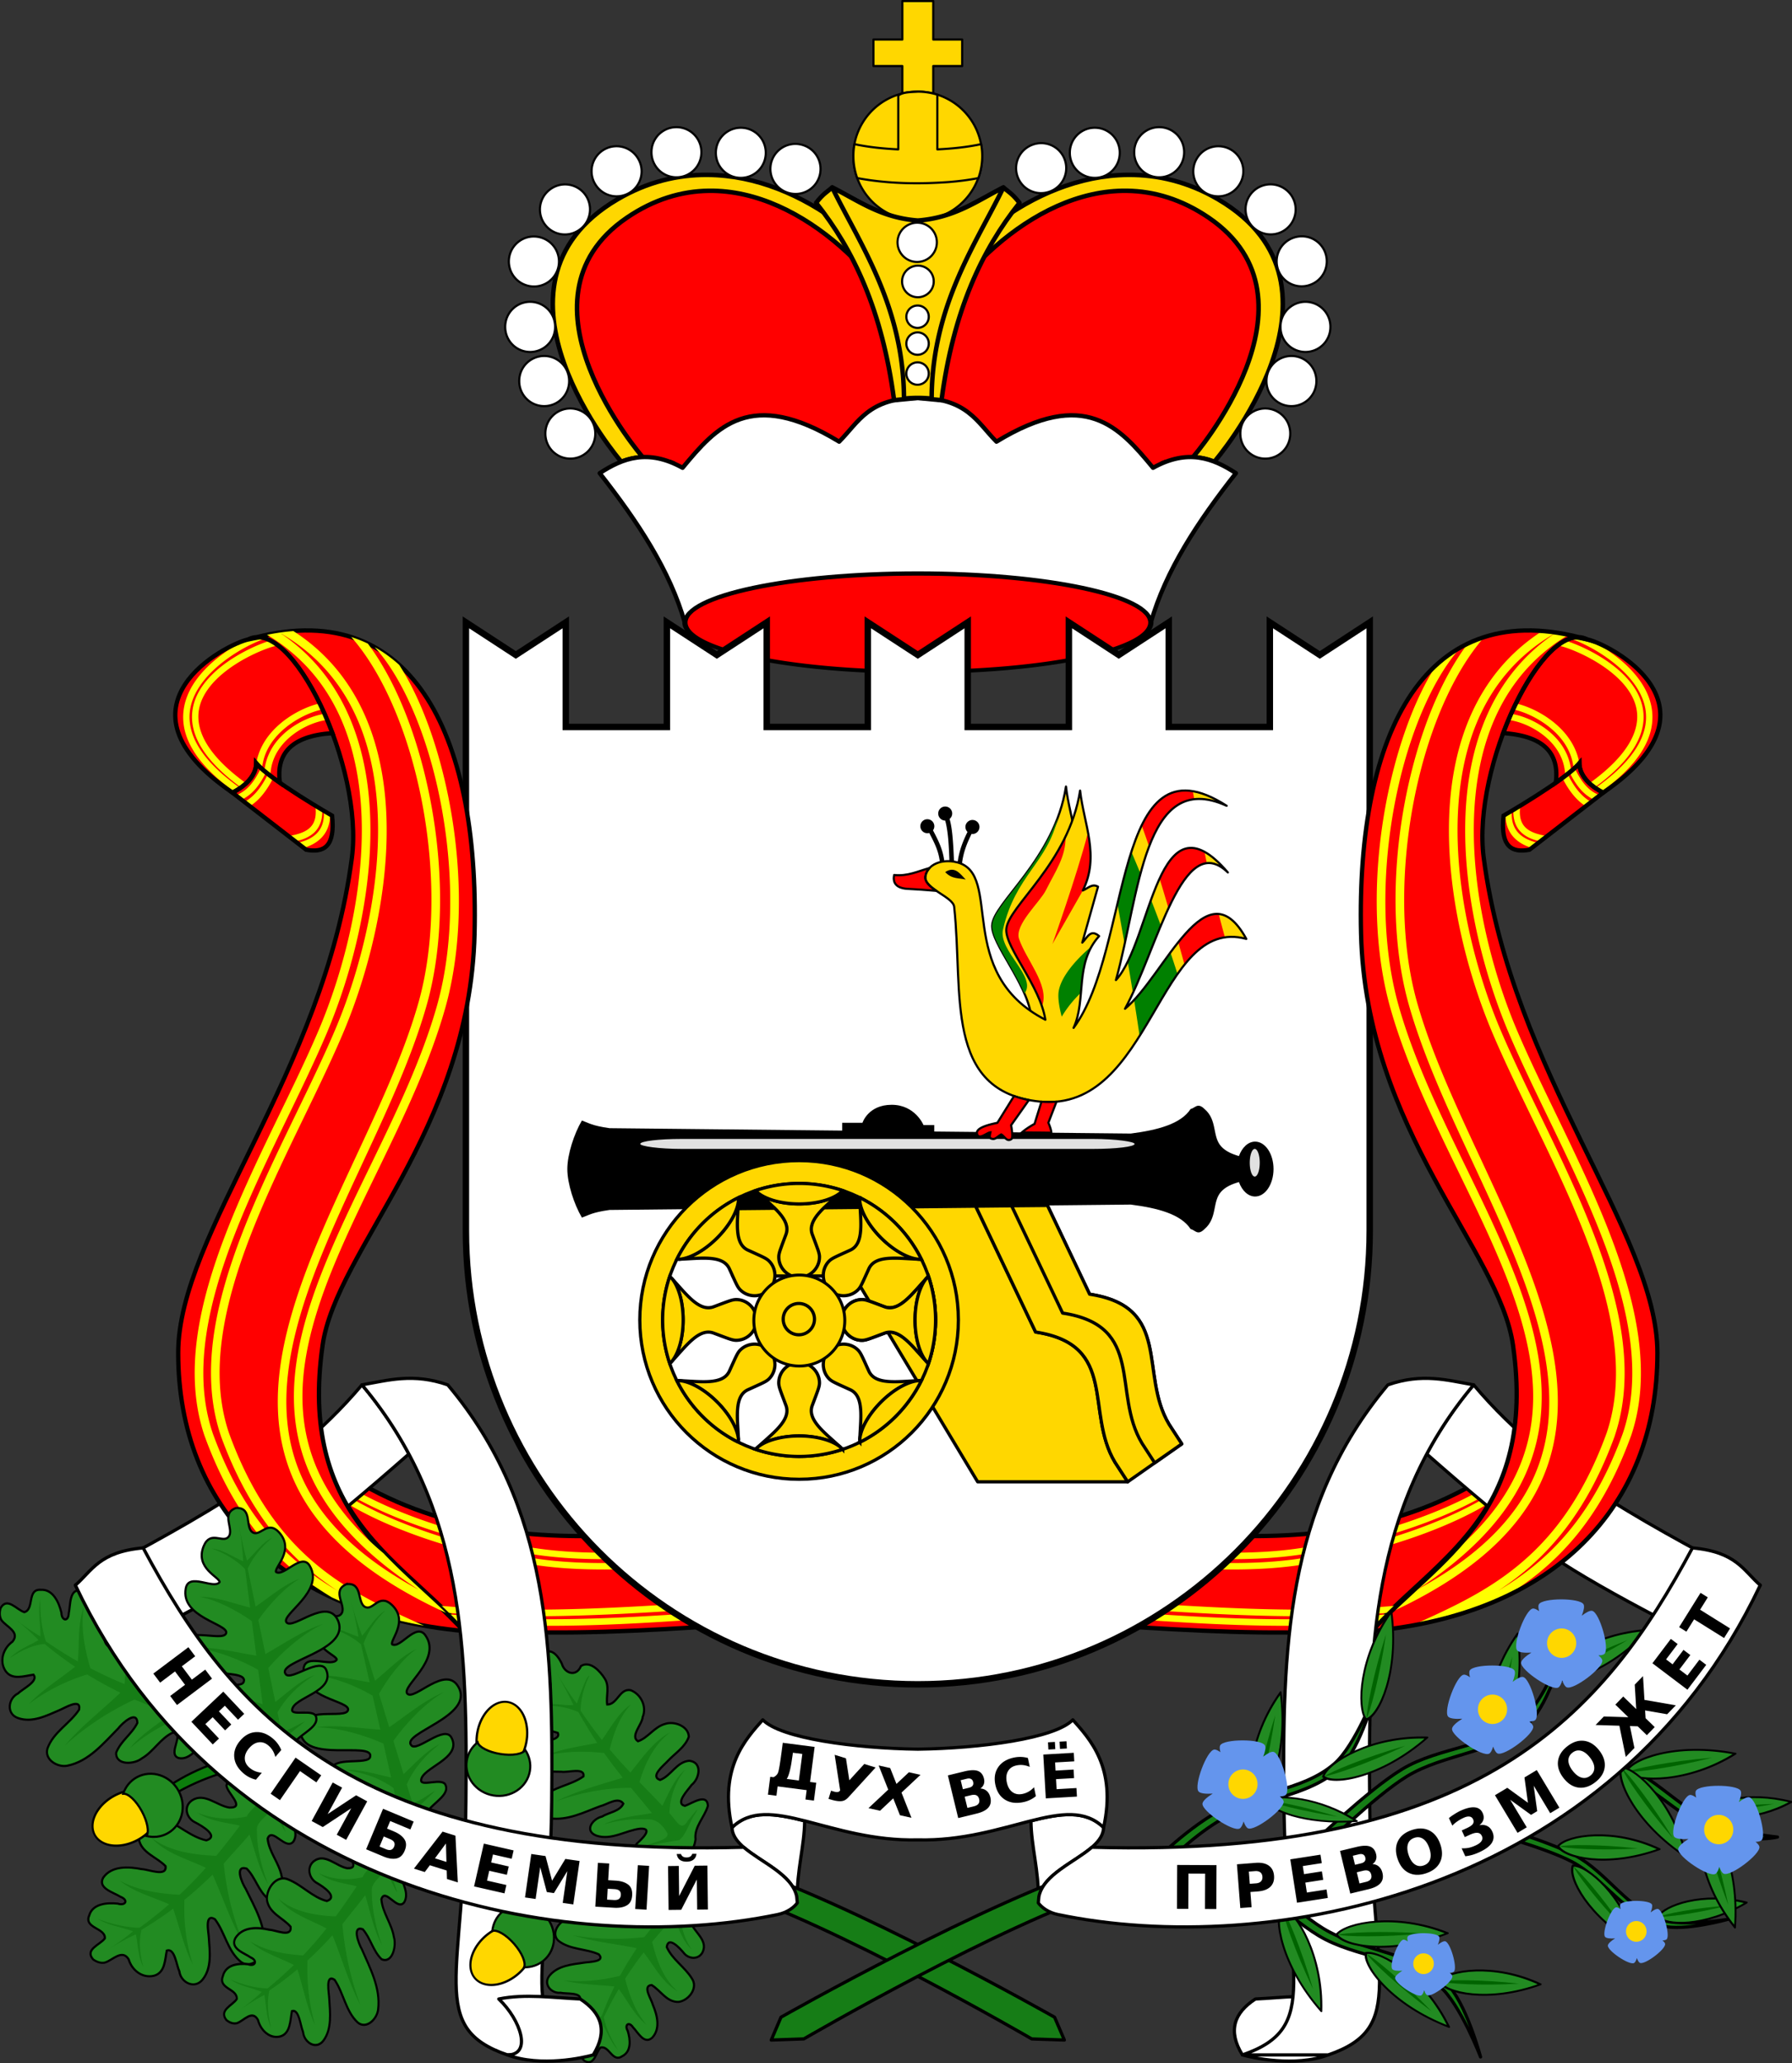 <svg height="959.458" width="833.734" xmlns="http://www.w3.org/2000/svg"><rect width="100%" height="100%" fill="#333333" stroke="none"/><g transform="translate(44.668 -274.806)"><path d="M285.063 363.531c-12.563.173-25.458 3.92-38.094 12.531-56.135 38.258 7.344 111.313 7.344 111.313l.03.031c5.554-.226 11.655 1.136 18.563 4.969 15.644-18.894 31.54-37.346 72.844-12.156 8.986-8.986 13.68-20.344 36.594-20.344s27.607 11.358 36.593 20.344c41.305-25.19 57.2-6.738 72.844 12.156 6.909-3.833 13.01-5.195 18.563-4.969l.03-.031s63.48-73.055 7.345-111.313c-12.636-8.611-25.531-12.358-38.094-12.53-44.867-.616-85.722 44.288-97.281 75.406-11.56-31.118-52.415-76.022-97.281-75.407z" style="fill:red"/><path d="M112.438-256.781c-13.832-.102-28.034 3.25-41.844 11.344-68.836 40.344 1.687 122.062 1.687 122.062.01-.003.022.003.031 0 3.144-1.211 6.438-1.98 9.938-2.125l-.031-.031s-63.478-73.055-7.344-111.313c12.636-8.611 25.531-12.359 38.094-12.531 44.867-.615 85.722 44.289 97.281 75.406 11.559-31.117 52.414-76.021 97.281-75.406 12.563.172 25.458 3.92 38.094 12.531 56.134 38.258-7.344 111.313-7.344 111.313l-.031.031c3.5.145 6.794.914 9.938 2.125.009.003.022-.003.03 0 0 0 70.524-81.718 1.688-122.063-13.81-8.094-28.012-11.445-41.844-11.343-45.184.333-86.484 37.692-97.812 68.187-11.328-30.495-52.628-67.854-97.813-68.187zm-17.563 133.5c.556.21 1.12.412 1.688.656-.563-.243-1.137-.446-1.688-.656zm230.75 0c-.556.21-1.12.412-1.688.656.563-.243 1.137-.446 1.688-.656z" style="stroke:#000;stroke-linejoin:round;fill:gold;stroke-width:2.1" transform="translate(172.094 612.906)"/><path d="M491.44 566.226a66.165 18.688 0 1 1-132.33 0 66.165 18.688 0 1 1 132.33 0z" style="stroke:#000;stroke-linejoin:round;fill:red;stroke-width:1.48" transform="matrix(1.638 0 0 1.229 -314.213 -131.575)"/><path d="M382.344 459.875c-22.915 0-27.608 11.358-36.594 20.344-41.304-25.19-57.2-6.738-72.844 12.156-16.115-8.941-27.777-4.55-38.562 2.5 17.617 22.389 32.71 45.23 39.625 69.625 0-12.688 48.523-22.969 108.375-22.969s108.375 10.281 108.375 22.969c6.914-24.395 22.007-47.236 39.625-69.625-10.785-7.05-22.447-11.441-38.563-2.5-15.644-18.894-31.54-37.346-72.844-12.156-8.986-8.986-13.679-20.344-36.593-20.344z" style="stroke:#000;stroke-linejoin:round;fill:#fff;stroke-width:2"/><path d="M590.434 494.505a13.89 13.89 0 1 1-27.779 0 13.89 13.89 0 1 1 27.78 0z" style="stroke:#000;stroke-linejoin:round;fill:#fff;stroke-width:1.196" transform="translate(62.019 62.989) scale(.836)"/><path d="M590.434 494.505a13.89 13.89 0 1 1-27.779 0 13.89 13.89 0 1 1 27.78 0z" style="stroke:#000;stroke-linejoin:round;fill:#fff;stroke-width:1.196" transform="translate(74.182 38.57) scale(.836)"/><path d="M590.434 494.505a13.89 13.89 0 1 1-27.779 0 13.89 13.89 0 1 1 27.78 0z" style="stroke:#000;stroke-linejoin:round;fill:#fff;stroke-width:1.196" transform="translate(80.705 13.379) scale(.836)"/><path d="M590.434 494.505a13.89 13.89 0 1 1-27.779 0 13.89 13.89 0 1 1 27.78 0z" style="stroke:#000;stroke-linejoin:round;fill:#fff;stroke-width:1.196" transform="rotate(70.108 533.674 461.173) scale(.836)"/><path d="M590.434 494.505a13.89 13.89 0 1 1-27.779 0 13.89 13.89 0 1 1 27.78 0z" style="stroke:#000;stroke-linejoin:round;fill:#fff;stroke-width:1.196" transform="rotate(126.735 524.588 408.993) scale(.836)"/><path d="M590.434 494.505a13.89 13.89 0 1 1-27.779 0 13.89 13.89 0 1 1 27.78 0z" style="stroke:#000;stroke-linejoin:round;fill:#fff;stroke-width:1.196" transform="scale(.836) rotate(33.978 716.03 537.9)"/><path d="M590.434 494.505a13.89 13.89 0 1 1-27.779 0 13.89 13.89 0 1 1 27.78 0z" style="stroke:#000;stroke-linejoin:round;fill:#fff;stroke-width:1.196" transform="translate(12.652 -67.849) scale(.836)"/><path d="M590.434 494.505a13.89 13.89 0 1 1-27.779 0 13.89 13.89 0 1 1 27.78 0z" style="stroke:#000;stroke-linejoin:round;fill:#fff;stroke-width:1.196" transform="translate(-17.304 -67.586) scale(.836)"/><path d="M590.434 494.505a13.89 13.89 0 1 1-27.779 0 13.89 13.89 0 1 1 27.78 0z" style="stroke:#000;stroke-linejoin:round;fill:#fff;stroke-width:1.196" transform="rotate(70.128 503.928 353.13) scale(.836)"/><path d="M590.434 494.505a13.89 13.89 0 1 1-27.779 0 13.89 13.89 0 1 1 27.78 0z" style="stroke:#000;stroke-linejoin:round;fill:#fff;stroke-width:1.196" transform="matrix(-.836 0 0 .836 702.667 62.989)"/><path d="M590.434 494.505a13.89 13.89 0 1 1-27.779 0 13.89 13.89 0 1 1 27.78 0z" style="stroke:#000;stroke-linejoin:round;fill:#fff;stroke-width:1.196" transform="matrix(-.836 0 0 .836 690.503 38.57)"/><path d="M590.434 494.505a13.89 13.89 0 1 1-27.779 0 13.89 13.89 0 1 1 27.78 0z" style="stroke:#000;stroke-linejoin:round;fill:#fff;stroke-width:1.196" transform="matrix(-.836 0 0 .836 683.98 13.379)"/><path d="M590.434 494.505a13.89 13.89 0 1 1-27.779 0 13.89 13.89 0 1 1 27.78 0z" style="stroke:#000;stroke-linejoin:round;fill:#fff;stroke-width:1.196" transform="scale(-.836 .836) rotate(70.108 180.94 -100.167)"/><path d="M590.434 494.505a13.89 13.89 0 1 1-27.779 0 13.89 13.89 0 1 1 27.78 0z" style="stroke:#000;stroke-linejoin:round;fill:#fff;stroke-width:1.196" transform="matrix(.5 .67 .67 -.5 -401.439 233.213)"/><path d="M590.434 494.505a13.89 13.89 0 1 1-27.779 0 13.89 13.89 0 1 1 27.78 0z" style="stroke:#000;stroke-linejoin:round;fill:#fff;stroke-width:1.196" transform="scale(-.836 .836) rotate(33.978 258.883 -958.403)"/><path d="M590.434 494.505a13.89 13.89 0 1 1-27.779 0 13.89 13.89 0 1 1 27.78 0z" style="stroke:#000;stroke-linejoin:round;fill:#fff;stroke-width:1.196" transform="matrix(-.836 0 0 .836 752.034 -67.849)"/><path d="M590.434 494.505a13.89 13.89 0 1 1-27.779 0 13.89 13.89 0 1 1 27.78 0z" style="stroke:#000;stroke-linejoin:round;fill:#fff;stroke-width:1.196" transform="matrix(-.836 0 0 .836 781.99 -67.586)"/><path d="M590.434 494.505a13.89 13.89 0 1 1-27.779 0 13.89 13.89 0 1 1 27.78 0z" style="stroke:#000;stroke-linejoin:round;fill:#fff;stroke-width:1.196" transform="matrix(-.284 .787 .787 .284 99.945 -240.825)"/><path d="M342.531 362c-2.35 2.005-4.277 2.97-7.5 7.156 17.375 21.725 30.781 50.107 36.281 91.781l11.032-1.062 11.031 1.063c5.5-41.675 18.907-70.057 36.281-91.782-3.222-4.187-5.15-5.15-7.5-7.156-12.206 6.18-22.712 14.09-39.812 15.375-17.1-1.285-27.606-9.196-39.813-15.375z" style="stroke:#000;stroke-linejoin:round;fill:gold;stroke-width:2.1"/><path d="M375.153 275.305v17.888h-13.447v12.333h13.447v12.837h14.381v-12.837h13.448v-12.333h-13.448v-17.888z" style="stroke:#000;stroke-linejoin:round;fill:gold;stroke-width:1"/><path d="M406.586 330.482a27.905 27.905 0 1 1-55.81 0 27.905 27.905 0 1 1 55.81 0z" style="stroke:#000;stroke-linejoin:round;fill:gold;stroke-width:.931" transform="translate(-24.394 -7.565) scale(1.074)"/><path d="M342.531 362c12.104 25.128 33.284 54.751 33.375 98.219a57.754 57.754 0 0 1 6.438-.344c2.333 0 4.458.123 6.437.344.092-43.468 21.272-73.091 33.375-98.219-12.206 6.18-22.712 14.09-39.812 15.375-17.1-1.285-27.606-9.196-39.813-15.375z" style="stroke:#000;stroke-linejoin:round;fill:gold;stroke-width:2.1"/><path d="M382.344 317.438c-2.918.224-7.064.08-9.094 1.855v24.988c-6.835-.346-13.676-1-20.375-2.437-.966 5.252-.53 10.756 1.281 15.781 14.058 2.648 28.491 2.871 42.727 1.835 4.576-.378 9.144-.934 13.648-1.835 1.813-5.024 2.248-10.53 1.281-15.781-6.699 1.438-13.54 2.091-20.375 2.437v-25.437a29.932 29.932 0 0 0-9.093-1.406z" style="stroke:#000;stroke-linejoin:round;fill:gold"/><path d="M418.571 498.166s-8.3 8.824-9.107 14.464c-.815 5.698 3.929 16.071 3.929 16.071s10.1-9.097 12.946-13.928c1.702-2.888 2.947-13.66 2.947-13.66l-3.84-.18c-.66 10.315-5.735 11.803-9.196 16.518 0 0-1.534-2.352-1.518-4.017.053-5.36 6.786-13.929 6.786-13.929-.652-2.264-1.84-1.582-2.947-1.34zM454.821 477.987s-8.3 8.824-9.107 14.464c-.815 5.698 3.929 16.072 3.929 16.072s10.1-9.098 12.946-13.929c1.702-2.887 2.947-13.66 2.947-13.66l-3.84-.179c-.66 10.315-5.735 11.802-9.196 16.518 0 0-1.534-2.353-1.518-4.018.053-5.36 6.786-13.929 6.786-13.929-.652-2.263-1.84-1.581-2.947-1.339zM477.197 513s-7.704 8.192-8.454 13.427c-.757 5.29 3.647 14.919 3.647 14.919s9.375-8.445 12.018-12.93c1.58-2.68 2.735-12.68 2.735-12.68l-3.564-.166c-.614 9.575-5.324 10.956-8.537 15.333 0 0-1.424-2.184-1.409-3.73.05-4.975 6.3-12.93 6.3-12.93-.606-2.1-1.708-1.467-2.736-1.242zM503.983 499.43s-7.705 8.19-8.454 13.426c-.757 5.29 3.647 14.919 3.647 14.919s9.375-8.446 12.017-12.93c1.58-2.68 2.736-12.68 2.736-12.68l-3.564-.166c-.614 9.574-5.325 10.955-8.537 15.333 0 0-1.424-2.185-1.41-3.73.05-4.976 6.3-12.93 6.3-12.93-.605-2.101-1.707-1.468-2.735-1.243zM376.071 472.094s-8.3 8.825-9.107 14.465c-.815 5.698 3.929 16.071 3.929 16.071s10.1-9.098 12.946-13.929c1.702-2.887 2.947-13.66 2.947-13.66l-3.84-.179c-.66 10.315-5.735 11.802-9.196 16.518 0 0-1.534-2.353-1.518-4.018.053-5.36 6.786-13.928 6.786-13.928-.652-2.264-1.84-1.582-2.947-1.34zM346.156 502.63s8.3 8.824 9.107 14.464c.815 5.698-3.929 16.072-3.929 16.072s-10.1-9.098-12.946-13.929c-1.702-2.887-2.947-13.66-2.947-13.66l3.84-.18c.66 10.316 5.736 11.803 9.196 16.519 0 0 1.534-2.353 1.518-4.018-.053-5.36-6.786-13.929-6.786-13.929.652-2.264 1.84-1.581 2.947-1.339zM316.99 484.059s8.299 8.824 9.106 14.464c.816 5.698-3.928 16.071-3.928 16.071s-10.1-9.097-12.947-13.928c-1.701-2.888-2.946-13.661-2.946-13.661l3.84-.179c.66 10.315 5.735 11.803 9.195 16.518 0 0 1.535-2.353 1.518-4.018-.052-5.36-6.785-13.928-6.785-13.928.651-2.264 1.839-1.582 2.946-1.34zM287.822 511.559s8.3 8.824 9.108 14.464c.815 5.698-3.929 16.071-3.929 16.071s-10.1-9.097-12.946-13.928c-1.702-2.888-2.947-13.661-2.947-13.661l3.84-.179c.66 10.315 5.735 11.803 9.196 16.518 0 0 1.534-2.353 1.518-4.018-.053-5.36-6.786-13.928-6.786-13.928.652-2.264 1.839-1.582 2.946-1.34zM259.013 495.13s8.3 8.824 9.107 14.464c.816 5.698-3.929 16.072-3.929 16.072s-10.1-9.098-12.946-13.929c-1.702-2.887-2.946-13.66-2.946-13.66l3.839-.18c.661 10.316 5.736 11.803 9.196 16.519 0 0 1.535-2.353 1.518-4.018-.053-5.36-6.786-13.929-6.786-13.929.652-2.264 1.84-1.581 2.947-1.339z" style="fill:#fff"/><path d="M590.434 494.505a13.89 13.89 0 1 1-27.779 0 13.89 13.89 0 1 1 27.78 0z" style="stroke:#000;stroke-linejoin:round;fill:#fff;stroke-width:1.523" transform="scale(.656) rotate(70.128 510.977 546.816)"/><path d="M590.434 494.505a13.89 13.89 0 1 1-27.779 0 13.89 13.89 0 1 1 27.78 0z" style="stroke:#000;stroke-linejoin:round;fill:#fff;stroke-width:1.894" transform="scale(.528) rotate(70.128 455.336 736.67)"/><path d="M590.434 494.505a13.89 13.89 0 1 1-27.779 0 13.89 13.89 0 1 1 27.78 0z" style="stroke:#000;stroke-linejoin:round;fill:#fff;stroke-width:2.676" transform="rotate(70.129 130 422.218) scale(.374)"/><path d="M590.434 494.505a13.89 13.89 0 1 1-27.779 0 13.89 13.89 0 1 1 27.78 0z" style="stroke:#000;stroke-linejoin:round;fill:#fff;stroke-width:2.676" transform="rotate(70.129 121.095 428.468) scale(.374)"/><path d="M590.434 494.505a13.89 13.89 0 1 1-27.779 0 13.89 13.89 0 1 1 27.78 0z" style="stroke:#000;stroke-linejoin:round;fill:#fff;stroke-width:2.676" transform="rotate(70.129 111.173 435.432) scale(.374)"/><path d="M108.094 955.031c11.392 36.19 40.987 53.725 62.625 77.282 70.542 6.043 140.968-5.563 211.625-5.563 70.656 0 141.082 11.606 211.625 5.563 21.637-23.557 51.233-41.092 62.625-77.282-83.369 60.012-181.1 22.75-274.25 22.75s-190.882 37.262-274.25-22.75z" style="fill:red"/><path d="M108.094 955.031c11.392 36.19 40.987 53.725 62.625 77.282 70.542 6.043 140.968-5.563 211.625-5.563 70.656 0 141.082 11.606 211.625 5.563 21.637-23.557 51.233-41.092 62.625-77.282-83.369 60.012-181.1 22.75-274.25 22.75s-190.882 37.262-274.25-22.75z" style="stroke:#000;fill:none;stroke-width:2"/><path d="M110.313 961.281a92.623 92.623 0 0 0 2.28 5.282C137.236 982.81 175.8 994 206.876 998.188c29.58 3.985 67.272.56 100.906-3.97 32.369-4.358 61.02-10.562 74.563-10.562 13.542 0 42.194 6.204 74.562 10.563 33.635 4.529 71.326 7.954 100.906 3.968 31.076-4.186 69.64-15.377 94.282-31.625a92.623 92.623 0 0 0 2.281-5.28c-23.514 17.099-64.53 29.566-96.969 33.937-29.017 3.91-66.586.547-100.125-3.969-32.406-4.363-60.868-10.594-74.937-10.594-14.07 0-42.532 6.23-74.938 10.594-33.538 4.516-71.107 7.878-100.125 3.969-32.44-4.37-73.455-16.838-96.969-33.938zm3.062 6.907a95.737 95.737 0 0 0 2.938 5.53c24.682 14.984 61.01 25.3 90.562 29.282 29.58 3.986 67.272.529 100.906-4 32.369-4.358 61.02-10.531 74.563-10.531 13.542 0 42.194 6.173 74.562 10.531 33.635 4.529 71.326 7.986 100.906 4 29.552-3.982 65.88-14.298 90.563-29.281a95.737 95.737 0 0 0 2.938-5.532c-23.895 16.004-62.837 27.658-93.907 31.844-29.017 3.91-66.586.516-100.125-4-32.406-4.363-60.868-10.562-74.937-10.562-14.07 0-42.532 6.199-74.938 10.562-33.538 4.516-71.107 7.91-100.125 4-31.07-4.186-70.012-15.84-93.906-31.843zm268.969 46.937c-71.867 0-152.391 12.982-222.281 6.469a306.427 306.427 0 0 1 3.437 3.312c69.4 5.937 148.37-6.781 218.844-6.781 70.474 0 149.444 12.718 218.844 6.781a306.427 306.427 0 0 1 3.437-3.312c-69.89 6.513-150.415-6.469-222.281-6.469zm0 4.563c-73.663 0-147.681 13.46-218.188 5.875 1.12 1.103 2.222 2.22 3.313 3.343 69.81 6.961 142.625-6.25 214.875-6.25s145.064 13.211 214.875 6.25a213.912 213.912 0 0 1 3.312-3.344c-70.506 7.585-144.525-5.874-218.187-5.874z" style="font-family:Sans;fill:#ff0"/><path d="M0-48.656v282.875C0 350.772 94.135 445.25 210.25 445.25S420.5 350.772 420.5 234.219V-48.656L397.281-33.5l-23.25-15.156V0H327v-48.656L303.75-33.5l-23.219-15.156V0H233.47v-48.656L210.25-33.5 187-48.656V0h-47.031v-48.656L116.75-33.5 93.5-48.656V0H46.469v-48.656L23.219-33.5 0-48.656z" style="fill:#fff" transform="translate(172.094 612.906)"/><path d="M0-48.656v282.875C0 350.772 94.135 445.25 210.25 445.25S420.5 350.772 420.5 234.219V-48.656L397.281-33.5l-23.25-15.156V0H327v-48.656L303.75-33.5l-23.219-15.156V0H233.47v-48.656L210.25-33.5 187-48.656V0h-47.031v-48.656L116.75-33.5 93.5-48.656V0H46.469v-48.656L23.219-33.5 0-48.656z" style="stroke:#000;fill:none;stroke-width:3" transform="translate(172.094 612.906)"/><path d="M370.188 788.625c-10.96 0-13.594 8.375-13.594 8.375h-9.438v3.625L238.937 799.5c-8.336-1.19-9.499-2.372-12.875-3.563-3.627 6.161-6.78 15.777-6.78 22.563s3.153 16.433 6.78 22.594c3.376-1.19 4.539-2.372 12.875-3.563l242.5-2.5c12.565 1.624 23.303 4.434 27.844 11.407 2.027.348 3.211 3.25 6.438 0 6.16-5.244 3.461-12.777 7.843-17.5 2.015-2.172 4.93-3.447 8.188-4.375 1.448 3.994 4.27 6.718 7.531 6.718 4.734 0 8.563-5.73 8.563-12.781s-3.829-12.75-8.563-12.75c-3.262 0-6.083 2.723-7.531 6.719-3.258-.938-6.173-2.235-8.188-4.407-4.382-4.723-1.684-12.256-7.843-17.5-1.21-1.218-2.152-1.552-2.938-1.5-1.31.088-2.233 1.283-3.5 1.5-4.54 6.973-15.28 9.814-27.844 11.438L390 801.062v-3h-5s-3.854-9.437-14.813-9.437z"/><path d="M541.429 815.576a2.321 6.429 0 1 1-4.643 0 2.321 6.429 0 1 1 4.643 0z" style="opacity:.881;fill:#fff"/><rect height="4.643" rx="19.286" ry="2.321" style="opacity:.881;fill:#fff" width="230" x="253.214" y="804.505"/><g style="stroke:#000;fill:gold;stroke-width:1.5"><path d="m409.219 835.781-113 1.157v31.312h56.469l57.5 95.719H480l-5.906-9.094c-14.106-23.428 1.75-54.694-36.938-60.563l-27.875-58.53h-.062z" style="stroke:#000;stroke-linejoin:round;fill:gold;stroke-width:1.5"/><path d="m442.656 835.438-33.375.343 27.875 58.532c38.689 5.868 22.832 37.134 36.938 60.562l5.906 9.094 25.156-17.625-5.906-9.094c-14.105-23.428 1.72-54.663-36.969-60.531l-19.625-41.282z" style="stroke:#000;stroke-linejoin:round;fill:gold;stroke-width:1.5"/><path d="m442.656 835.438-16.687.156 23.75 49.906c38.688 5.869 22.832 37.134 36.937 60.563l5.906 9.093 12.594-8.812-5.906-9.094c-14.105-23.428 1.72-54.663-36.969-60.531l-19.625-41.282z" style="stroke:#000;stroke-linejoin:round;fill:gold;stroke-width:1.5"/></g><g style="fill:gold"><path d="M297.688 812c-40.929 0-74.125 33.197-74.125 74.125s33.196 74.094 74.125 74.094c40.928 0 74.093-33.166 74.093-74.094S338.616 812 297.687 812zm0 10.625c35.067 0 63.5 28.432 63.5 63.5s-28.433 63.469-63.5 63.469c-35.068 0-63.5-28.401-63.5-63.469s28.432-63.5 63.5-63.5z" style="stroke:#000;fill:gold;stroke-width:1.5" transform="translate(29.442 2.576)"/><path d="M278.219 826.719c7.233 6.729 15.884 12.82 13.344 19.625-2.574 6.891-3.349 8.644-3.349 10.5 0 5.231 4.349 9.468 9.458 9.468 5.11 0 9.489-4.237 9.489-9.468 0-1.856-.775-3.609-3.349-10.5-2.54-6.805 6.11-12.896 13.344-19.625-3.663 3.22-10.997 5.437-19.469 5.437-8.471 0-15.805-2.217-19.468-5.437z" style="stroke:#000;fill:gold;stroke-width:1.5" transform="translate(29.442 2.576)"/><path d="M297.688 822.625a63.39 63.39 0 0 0-20.282 3.313c3.309 3.643 11.138 6.218 20.281 6.218 9.157 0 16.981-2.567 20.282-6.218a63.39 63.39 0 0 0-20.281-3.313zM357.065 866.65c-6.729 7.233-12.82 15.884-19.625 13.343-6.891-2.573-8.644-3.348-10.5-3.348-5.231 0-9.468 4.348-9.468 9.458 0 5.109 4.237 9.489 9.468 9.489 1.856 0 3.609-.776 10.5-3.349 6.806-2.54 12.896 6.11 19.625 13.344-3.22-3.663-5.437-10.997-5.437-19.469 0-8.471 2.217-15.805 5.437-19.468z" style="stroke:#000;fill:gold;stroke-width:1.5" transform="translate(29.442 2.576)"/><path d="M361.16 886.118a63.39 63.39 0 0 0-3.313-20.28c-3.644 3.308-6.22 11.137-6.22 20.28 0 9.156 2.568 16.98 6.22 20.282a63.39 63.39 0 0 0 3.312-20.282zM278.212 945.503c7.234-6.73 15.885-12.82 13.344-19.625-2.573-6.892-3.348-8.644-3.348-10.5 0-5.232 4.348-9.469 9.457-9.469 5.11 0 9.489 4.237 9.489 9.469 0 1.856-.775 3.608-3.348 10.5-2.541 6.805 6.11 12.896 13.344 19.625-3.664-3.22-10.998-5.438-19.47-5.438-8.47 0-15.805 2.217-19.468 5.438z" style="stroke:#000;fill:gold;stroke-width:1.5" transform="translate(29.442 2.576)"/><path d="M297.68 949.597a63.39 63.39 0 0 1-20.28-3.313c3.308-3.643 11.137-6.219 20.28-6.219 9.157 0 16.981 2.568 20.282 6.22a63.39 63.39 0 0 1-20.281 3.312zM357.065 866.65c-6.729 7.233-12.82 15.884-19.625 13.343-6.891-2.573-8.644-3.348-10.5-3.348-5.231 0-9.468 4.348-9.468 9.458 0 5.109 4.237 9.489 9.468 9.489 1.856 0 3.609-.776 10.5-3.349 6.806-2.54 12.896 6.11 19.625 13.344-3.22-3.663-5.437-10.997-5.437-19.469 0-8.471 2.217-15.805 5.437-19.468z" style="stroke:#000;fill:gold;stroke-width:1.5" transform="translate(29.442 2.576)"/><path d="M361.16 886.118a63.39 63.39 0 0 0-3.313-20.28c-3.644 3.308-6.22 11.137-6.22 20.28 0 9.156 2.568 16.98 6.22 20.282a63.39 63.39 0 0 0 3.312-20.282zM238.285 905.572c6.73-7.233 12.82-15.885 19.625-13.344 6.891 2.573 8.644 3.349 10.5 3.349 5.232 0 9.469-4.349 9.469-9.458 0-5.11-4.237-9.489-9.469-9.489-1.856 0-3.609.775-10.5 3.348-6.805 2.541-12.896-6.11-19.625-13.343 3.22 3.663 5.438 10.997 5.438 19.468 0 8.472-2.217 15.806-5.438 19.47z" style="stroke:#000;fill:gold;stroke-width:1.5" transform="translate(29.442 2.576)"/><path d="M234.191 886.103a63.39 63.39 0 0 0 3.313 20.282c3.643-3.309 6.219-11.138 6.219-20.282 0-9.156-2.568-16.98-6.22-20.28a63.39 63.39 0 0 0-3.312 20.28zM241.92 857.872c9.874-.356 20.298-2.167 23.313 4.442 3.054 6.692 3.745 8.48 5.057 9.792 3.7 3.699 9.77 3.62 13.383.008 3.613-3.613 3.714-9.706.015-13.405-1.313-1.313-3.1-2.004-9.793-5.057-6.608-3.016-4.798-13.44-4.441-23.313-.313 4.868-3.931 11.621-9.922 17.612-5.99 5.99-12.743 9.608-17.611 9.921z" style="stroke:#000;fill:gold;stroke-width:1.5" transform="translate(29.442 2.576)"/><path d="M252.793 841.21a63.39 63.39 0 0 0-12 16.684c4.917.237 12.274-3.478 18.74-9.944 6.474-6.474 10.19-13.822 9.943-18.738a63.39 63.39 0 0 0-16.683 11.999zM353.436 857.872c-9.873-.356-20.297-2.167-23.312 4.442-3.054 6.692-3.745 8.48-5.057 9.792-3.7 3.699-9.77 3.62-13.383.008-3.613-3.613-3.714-9.706-.014-13.405 1.312-1.313 3.1-2.004 9.792-5.057 6.609-3.016 4.798-13.44 4.441-23.313.313 4.868 3.932 11.621 9.922 17.612 5.99 5.99 12.744 9.608 17.611 9.921z" style="stroke:#000;fill:gold;stroke-width:1.5" transform="translate(29.442 2.576)"/><path d="M342.565 841.21a63.39 63.39 0 0 1 11.998 16.684c-4.915.237-12.272-3.478-18.738-9.944-6.474-6.474-10.192-13.822-9.944-18.738a63.39 63.39 0 0 1 16.684 11.999zM241.92 914.347c9.874.356 20.298 2.167 23.313-4.442 3.054-6.692 3.745-8.48 5.057-9.792 3.7-3.7 9.77-3.62 13.383-.008 3.613 3.613 3.714 9.706.014 13.405-1.312 1.312-3.1 2.004-9.792 5.057-6.608 3.015-4.798 13.44-4.441 23.313-.313-4.868-3.931-11.621-9.922-17.612-5.99-5.99-12.744-9.608-17.611-9.921z" style="stroke:#000;fill:gold;stroke-width:1.5" transform="translate(29.442 2.576)"/><path d="M252.793 931.008a63.39 63.39 0 0 1-12-16.683c4.917-.237 12.274 3.478 18.74 9.943 6.474 6.475 10.19 13.823 9.943 18.739a63.39 63.39 0 0 1-16.683-12zM353.436 914.347c-9.873.356-20.297 2.167-23.312-4.442-3.054-6.692-3.745-8.48-5.057-9.792-3.7-3.7-9.77-3.62-13.383-.008-3.613 3.613-3.714 9.706-.014 13.405 1.312 1.312 3.1 2.004 9.792 5.057 6.609 3.015 4.798 13.44 4.441 23.313.313-4.868 3.932-11.621 9.922-17.612 5.99-5.99 12.744-9.608 17.611-9.921z" style="stroke:#000;fill:gold;stroke-width:1.5" transform="translate(29.442 2.576)"/><path d="M342.565 931.008a63.39 63.39 0 0 0 11.998-16.683c-4.915-.237-12.272 3.478-18.738 9.943-6.474 6.475-10.192 13.823-9.944 18.739a63.39 63.39 0 0 0 16.684-12z" style="stroke:#000;fill:gold;stroke-width:1.5" transform="translate(29.442 2.576)"/><path d="M349.286 886.112a51.607 51.607 0 1 1-103.215 0 51.607 51.607 0 1 1 103.215 0z" style="stroke:#000;fill:gold;stroke-width:3.29" transform="translate(205.165 525.657) scale(.41)"/><path d="M349.286 886.112a51.607 51.607 0 1 1-103.215 0 51.607 51.607 0 1 1 103.215 0z" style="stroke:#000;fill:gold;stroke-width:10.606" transform="translate(285.021 763.369) scale(.141)"/></g><path d="M451.283 640.61c-5.262 33.912-33.96 54.077-34.344 64.657-.313 8.639 15.735 26.128 18.188 41.906l13.125 3.782 2.125-6.657c2.538-11.88.018-25.17 9.75-36-4.015-3.556-5.57.828-7.813 3.032l7.313-26.032c-2.727-1.631-4.766.83-7.063 1.782 8.01-16.016.418-31.06-1.281-46.47z" style="stroke:#000;stroke-linejoin:round;fill:gold"/><path d="M447.563 654.844c-9.443 25.456-30.299 41.433-30.625 50.437-.246 6.762 9.531 18.928 14.968 31.469l.063.094c5.99-7.78-12.287-19.71-9.969-29.813 5.784-25.211 20.777-30.89 25.563-52.187z" style="fill:green"/><path d="M441.69 749.064c-2.453-15.778-18.497-33.283-18.184-41.921.384-10.58 29.083-30.74 34.346-64.65 1.699 15.409 9.273 30.45 1.262 46.467 2.297-.952 4.344-3.4 7.071-1.768l-7.323 26.011c2.242-2.203 3.814-6.587 7.828-3.03-11.598 12.907-5.757 29.35-11.869 42.679 27.543-37.038 17.58-137.85 71.216-103.288-38.818-17.65-40.535 41.93-51.518 81.065 16.857-18.467 19.03-88.717 52.088-50.053-21.155-20.49-32.717 35.761-47.857 63.393 18.81-15.724 37.62-66.838 56.429-32.5-41.216-11.293-43.677 80.791-95.985 75.659-44.998-4.416-35.567-50.672-39.931-90.592-.513-4.686-14.23-8.471-13.385-14.142.812-5.452 7.518-8.328 14.647-6.566 21.822 5.393-1.624 51.242 41.164 73.236z" style="fill:gold"/><path d="M387.813 678.5c-5.321 1.462-10.224 3.945-16.47 3.25-1.154 5.435 3.665 6.32 6.188 6.438 3.844.178 8.431.52 13.469.937-2.96-2.03-5.502-4.185-5.125-6.719.225-1.514.92-2.833 1.938-3.906z" style="stroke:#000;stroke-linejoin:round;fill:red"/><path d="M395.09 680.398c4.499-2.949 6.88.723 9.553 3.482-3.185-.826-6.37-.083-9.554-3.482z"/><path d="M395.094 649.906c-1.8 0-3.25 1.45-3.25 3.25s1.45 3.282 3.25 3.282c.697 2.504 1.191 5.907 1.469 9.437.259 3.303.389 6.52.5 9.469.698.03 1.404.097 2.125.218-.123-3.005-.258-6.36-.532-9.843-.288-3.67-.708-7.226-1.531-10.032a3.25 3.25 0 0 0 1.219-2.53c0-1.8-1.45-3.25-3.25-3.25zm-8.313 5.907c-1.8 0-3.25 1.45-3.25 3.25s1.45 3.25 3.25 3.25c.304 0 .597-.048.875-.125 2.315 4.431 4.335 8.226 4.969 13.593a13.91 13.91 0 0 1 2.063-.375c-.713-5.791-2.931-9.932-5.282-14.437.397-.54.625-1.186.625-1.907 0-1.8-1.45-3.25-3.25-3.25zm21 .343c-1.8 0-3.281 1.45-3.281 3.25 0 .9.379 1.723.969 2.313-2.116 4.264-3.937 8.797-4.594 14.187a12.88 12.88 0 0 1 2 .75c.567-5.283 2.366-9.737 4.5-14.031.135.017.267.063.406.063 1.8 0 3.25-1.482 3.25-3.282s-1.45-3.25-3.25-3.25z" style="font-family:Sans"/><path d="M506.906 642.469c-9.29-.105-15.59 6.285-20.406 16.218a454.38 454.38 0 0 1 3.469 9.844c4.657-12.177 10.99-20.904 21-22.031-.229-1.26-.478-2.537-.688-3.719a22.212 22.212 0 0 0-3.375-.312zm1.969 26.687c-5.932.354-10.29 6.232-14.031 14.313 1.418 4.533 2.764 9.123 4.125 13.718 5.379-11.493 11.122-20.184 17.844-20.937-.382-1.78-.73-3.528-1.094-5.281-2.503-1.369-4.764-1.937-6.844-1.813zm12.188 30.688c-5.845.26-11.687 5.854-17.532 13.156 1.003 3.565 1.979 7.07 2.906 10.469 5.454-6.785 11.448-11.635 18.813-12.719-1.003-3.513-1.958-7.166-2.906-10.875a9.47 9.47 0 0 0-1.282-.031z" style="fill:red"/><path d="M481.719 671c-2.39 7.388-4.458 15.661-6.5 24.188 1.11 6.069 2.231 12.36 3.344 18.687 2.39-10.995 4.627-22.449 7.406-32.75a845.513 845.513 0 0 0-4.25-10.125zm9.125 22.281c-3.571 9.765-6.824 20.63-10.844 28.813.846 4.918 1.662 9.789 2.438 14.531 4.442-9.597 8.648-20.984 13-31.313a645.893 645.893 0 0 0-4.594-12.03zm9.031 24.5c-5.639 7.58-11.268 16.032-16.906 22.125.95 5.89 1.817 11.531 2.562 16.719 6.183-9.806 11.65-20.308 17.625-28.813a417.957 417.957 0 0 0-3.281-10.03z" style="fill:green"/><path d="M461.531 662c-5.237 20.186-16.562 51.844-16.562 51.844l14.156-24.875 1.469-3.469c2.959-8.003 2.36-15.77.937-23.5z" style="fill:red"/><path d="M463.25 714.906c-.19.152-13.586 10.834-15.344 20.782-.787 4.456 1.406 11.937 1.406 11.937a52.84 52.84 0 0 1 8.938-11.125c.63-7.328 1.087-14.807 5-21.594z" style="fill:green"/><path d="M451.094 663.813c-10.249 21.375-27.299 35.205-27.594 43.343-.272 7.497 11.77 21.666 16.563 35.594.083-.143.184-.304.25-.5 3.151-9.456-7.696-21.275-10.875-30.813-2.18-6.54 9.715-17.024 12.5-22.593 4.411-8.823 9.343-15.62 9.156-25.032z" style="fill:red"/><path d="M441.69 749.064c-2.453-15.778-18.497-33.283-18.184-41.921.384-10.58 29.083-30.74 34.346-64.65 1.699 15.409 9.273 30.45 1.262 46.467 2.297-.952 4.344-3.4 7.071-1.768l-7.323 26.011c2.242-2.203 3.814-6.587 7.828-3.03-11.598 12.907-5.757 29.35-11.869 42.679 27.543-37.038 17.58-137.85 71.216-103.288-38.818-17.65-40.535 41.93-51.518 81.065 16.857-18.467 19.03-88.717 52.088-50.053-21.155-20.49-32.717 35.761-47.857 63.393 18.81-15.724 37.62-66.838 56.429-32.5-41.216-11.293-43.677 80.791-95.985 75.659-44.998-4.416-35.567-50.672-39.931-90.592-.513-4.686-14.23-8.471-13.385-14.142.812-5.452 7.518-8.328 14.647-6.566 21.822 5.393-1.624 51.242 41.164 73.236z" style="stroke:#000;stroke-linejoin:round;fill:none"/><path d="M446.875 787.156a40.174 40.174 0 0 1-7 .031l-3.219 10.313s-3.529 1.888-5.875 3.969l13.688.156c-.025-1.664-1.375-4.656-1.375-4.656s2.09-5.39 3.781-9.813zM427.125 784.531 419.375 797c-4.866 1.027-10.224 2.525-9.469 5.188.848 2.99 4.523-.617 6.219-.75-.431 1.962-.649 2.886 1.188 3.062 1.23.118 2.096-1.122 3.843-2.094 1.587.842 2.62 3.76 4.813 2.094.806-1.182-.219-6.375-.219-6.375s5.866-8.247 8.281-11.719a45.69 45.69 0 0 1-6.906-1.875z" style="fill:red;stroke:#000"/><path d="M640.936 918.867c37.646 44.664 86.547 66.826 133.344 93.188l-19.187 29.312s-52.735-25.47-78.907-43.625c-15.561-10.795-40.005-31.72-57.062-46.719 5.896-11.034 13.078-21.779 21.812-32.156zM123.75 918.867c-37.646 44.664-86.547 66.826-133.344 93.188l19.188 29.312s52.735-25.47 78.906-43.625c15.562-10.794 40.005-31.72 57.063-46.718-5.896-11.034-13.078-21.78-21.813-32.157z" style="stroke:#000;stroke-linejoin:round;fill:#fff;stroke-width:1.5"/><path d="M693.87 572.204c-20.335-10.61-53.77 59.177-48.235 101.52 13.1 100.194 80.813 174.576 80.813 230.315 0 72.05-48.709 121.537-132.835 129.3 30.5-33.204 76.784-54.458 65.66-132.835-6.304-44.409-68.484-99.778-70.711-191.424-2.282-93.894 30.07-158.507 105.308-136.876z" style="fill:red"/><path d="M672.86 568.3c3.931.304 8.025.876 12.25 1.75-30.99 18.493-42.664 50.254-43.97 84.375-1.344 35.163 8.552 72.625 19.876 99.312 12.168 28.677 30.263 61.31 42.969 94 12.705 32.69 20.095 65.568 10.218 94.813v.03l-.03.032c-12.613 34.67-30.048 54.842-49.345 68.656-3.252 2.328-6.568 4.46-9.906 6.469-12.738 5.884-27.04 10.324-42.812 13.125 14.67-6.581 29.274-13.152 42.812-22.844 18.723-13.402 35.528-32.743 47.906-66.75 9.39-27.804 2.44-59.764-10.125-92.093-12.564-32.33-30.67-64.89-42.968-93.875-11.522-27.153-21.534-65.016-20.157-101.032 1.3-33.97 12.958-66.455 43.282-85.968zm6.093.937c-32.031 18.366-44.05 50.56-45.375 85.188-1.345 35.163 8.52 72.625 19.844 99.312 12.168 28.677 30.295 61.31 43 94 12.705 32.69 20.064 65.568 10.188 94.813v.062c-12.612 34.67-30.048 54.842-49.344 68.656a142.247 142.247 0 0 1-4.875 3.344c3.425-2.042 6.814-4.223 10.125-6.594 18.724-13.404 35.528-32.736 47.906-66.75.003-.01-.003-.021 0-.03 9.376-27.798 2.404-59.745-10.156-92.063-12.565-32.33-30.638-64.89-42.938-93.875-11.521-27.153-21.565-65.016-20.187-101.032 1.278-33.42 12.575-65.422 41.812-85.03zm-33.03 1.844c-12.795 14.486-23.33 37.262-29.845 62.969-8.89 35.078-10.41 75.504-1.343 107.312 14.032 49.232 48.738 102.523 61.03 152.5 6.147 24.989 6.634 49.28-4.187 71.688-10.685 22.128-32.318 42.184-69.687 59.343 9.463-9.16 19.735-17.815 29-27.656 17.176-14.378 27.495-29.164 32.906-44.281 7.469-20.867 5.643-42.566-1.031-65.188-13.347-45.242-46.174-93.63-60.469-143.78-9.336-32.756-7.832-72.08.063-105.907 4.923-21.095 12.256-40.086 21.25-54.031 3.529-3.2 7.32-5.97 11.406-8.25-11.915 13.045-22.473 36.292-28.75 63.187-7.764 33.266-9.198 72.045-.125 103.875 14.036 49.243 46.809 97.585 60.437 143.781 6.815 23.099 8.805 45.763.97 67.657-7.469 20.865-23.812 40.865-52.845 59.78 27.934-15.151 44.519-32.102 53.282-50.25 10.308-21.346 9.921-44.575 3.906-69.03-12.031-48.912-46.702-102.182-61-152.344-9.343-32.777-7.73-73.729 1.312-109.406 5.837-23.033 14.725-43.89 26-58.907a59.487 59.487 0 0 1 7.72-3.062z" style="font-family:Sans;fill:#ff0"/><path d="M688.547 571.175a117.9 117.9 0 0 1 5.313 1.03c9.722 1.946 66.598 30.661 7.375 71.22-.214-.096-10.946-4.913-11.094-13.657-2.051 2.452-6.204 5.72-10.969 9.063 1.674-13.097-4.779-21.722-24.469-23.063 8.95-23.91 22.535-43.552 33.844-44.593z" style="fill:red"/><path d="M688.578 571.175c1.717.293 3.467.636 5.282 1.03.477.096 1.095.278 1.78.5.044.023.083.04.126.063a83.171 83.171 0 0 1 4.656 2.657c6.413 3.925 13.372 9.412 18.125 16.28 4.753 6.87 7.23 15.27 4.375 24.5-2.598 8.4-9.499 17.388-22.562 26.782-1.019-.544-1.91-1.124-2.782-1.687 13.427-9.435 20.104-18.223 22.5-25.97 2.564-8.285.392-15.558-4-21.905-4.392-6.348-11.074-11.658-17.25-15.438-5.385-3.296-10.48-5.454-13.03-6.219.2-.068.393-.13.593-.187a12.61 12.61 0 0 1 1.094-.25c.116-.022.227-.044.343-.063.239-.036.483-.073.72-.093.01.002.02-.002.03 0zm-5.062 1.562c3.084.878 7.88 2.776 13.156 5.656 6.346 3.465 13.222 8.35 17.906 14.625 4.685 6.276 7.094 14.124 4.157 22.907-2.594 7.755-9.182 16.11-21.5 25.125-.012-.008-.02-.023-.032-.032a10.03 10.03 0 0 1-2.248-2c12.404-8.97 18.585-17.033 20.936-24.062 2.618-7.828.592-14.423-3.688-20.156-4.279-5.733-10.862-10.416-16.968-13.75-6.107-3.335-11.85-5.358-13.97-5.782l.25-1.312c.156-.103.314-.215.47-.313.178-.112.353-.238.53-.343.202-.123.394-.232.595-.344.14-.077.266-.146.406-.219zm-22.875 29.219c1.558.368 3.215.856 4.969 1.531 5.61 2.161 11.932 5.886 16.843 11.219 3.742 4.063 6.645 9.112 7.688 15.062-.884 1.024-1.77 1.856-2.688 2.657-.528-6.274-3.326-11.461-7.218-15.688-4.51-4.896-10.451-8.42-15.688-10.437a35.352 35.352 0 0 0-5.25-1.563c.097-.209.183-.418.281-.625.346-.727.715-1.443 1.063-2.156zm-2.281 4.844c1.885.28 3.976.812 6.187 1.625 5.208 1.912 10.978 5.287 15.344 10.312 3.371 3.88 5.844 8.787 6.469 14.625-.859.72-1.81 1.484-2.813 2.25-.148-6.076-2.526-10.98-5.937-14.906-3.939-4.534-9.292-7.705-14.094-9.469-2.363-.868-4.579-1.395-6.375-1.594.371-.882.743-1.758 1.125-2.625.032-.073.06-.145.094-.218z" style="font-family:Sans;fill:#ff0"/><path d="M701.255 643.44s-10.959-4.837-11.108-13.668c-6.634 7.929-35.294 24.38-35.294 24.38-1.559 14.52 3.908 17.41 12.068 15.842z" style="fill:red"/><path d="M687.953 632.018c1.547 3.247 3.234 6.036 5.188 8.188 1.893 2.086 4 3.577 6.531 4.469l-2.687 2.093c-2.298-1.105-4.318-2.64-6.063-4.562-2.072-2.282-3.8-5.06-5.344-8.188.863-.701 1.67-1.352 2.375-2zm-3.28 2.75c1.698 3.488 3.663 6.59 5.937 9.032 1.544 1.659 3.216 2.997 5.03 4l-2.53 1.968c-1.706-1.084-3.265-2.409-4.688-3.937-2.41-2.588-4.447-5.752-6.187-9.219.846-.627 1.67-1.24 2.437-1.844zm-22.032 14.75c-.27 2.108-.258 3.86 0 5.313.421 2.37 1.4 3.926 2.781 5.156 2.262 2.012 5.83 3.009 9.719 3.656l-3.219 2.47c-3.15-.693-6.152-1.786-8.5-3.876-1.848-1.644-3.224-3.948-3.75-6.906a18.044 18.044 0 0 1-.25-3.875c.925-.553 2.103-1.259 3.219-1.938zm-3.938 2.375c-.335 4.911 1.013 8.134 3.188 10.407 2.242 2.343 5.567 3.725 9.125 4.53l-3.031 2.313c-3.073-.951-5.993-2.423-8.25-4.78-2.428-2.537-3.932-6.067-4.032-10.72.418-.24 1.391-.796 3-1.75z" style="font-family:Sans;fill:#ff0"/><path d="M693.87 572.204c-20.335-10.61-53.77 59.177-48.235 101.52 13.1 100.194 80.813 174.576 80.813 230.315 0 72.05-48.709 121.537-132.835 129.3 30.5-33.204 76.784-54.458 65.66-132.835-6.304-44.409-68.484-99.778-70.711-191.424-2.282-93.894 30.07-158.507 105.308-136.876z" style="stroke:#000;fill:none;stroke-width:2"/><path d="M688.547 571.175a117.9 117.9 0 0 1 5.313 1.03c9.722 1.946 66.598 30.661 7.375 71.22-.214-.096-10.946-4.913-11.094-13.657-2.051 2.452-6.204 5.72-10.969 9.063 1.674-13.097-4.779-21.722-24.469-23.063 8.95-23.91 22.535-43.552 33.844-44.593z" style="stroke:#000;fill:none;stroke-width:2"/><path d="M701.255 643.44s-10.959-4.837-11.108-13.668c-6.634 7.929-35.294 24.38-35.294 24.38-1.559 14.52 3.908 17.41 12.068 15.842z" style="stroke:#000;fill:none;stroke-width:2"/><path d="M70.815 572.204c20.336-10.61 53.771 59.177 48.235 101.52C105.95 773.919 38.238 848.3 38.238 904.04c0 72.05 48.708 121.537 132.835 129.3-30.5-33.204-76.785-54.458-65.66-132.835 6.303-44.409 68.483-99.778 70.71-191.424 2.283-93.894-30.069-158.507-105.308-136.876z" style="fill:red"/><path d="M70.815 572.204c20.336-10.61 53.771 59.177 48.235 101.52C105.95 773.919 38.238 848.3 38.238 904.04c0 72.05 48.708 121.537 132.835 129.3-30.5-33.204-76.785-54.458-65.66-132.835 6.303-44.409 68.483-99.778 70.71-191.424 2.283-93.894-30.069-158.507-105.308-136.876z" style="stroke:#000;fill:none;stroke-width:2"/><path d="M91.826 568.3a97.818 97.818 0 0 0-12.25 1.75c30.989 18.493 42.663 50.254 43.969 84.375 1.345 35.163-8.551 72.625-19.875 99.312-12.169 28.677-30.264 61.31-42.97 94-12.704 32.69-20.095 65.568-10.218 94.813v.03l.031.032c12.612 34.67 30.048 54.842 49.344 68.656 3.252 2.328 6.569 4.46 9.906 6.469 12.739 5.884 27.04 10.324 42.813 13.125-14.67-6.581-29.274-13.152-42.813-22.844-18.722-13.402-35.528-32.743-47.906-66.75-9.39-27.804-2.44-59.764 10.125-92.093 12.565-32.33 30.67-64.89 42.969-93.875 11.521-27.153 21.534-65.016 20.156-101.032-1.3-33.97-12.957-66.455-43.281-85.968zm-6.094.937c32.032 18.366 44.05 50.56 45.375 85.188 1.345 35.163-8.52 72.625-19.844 99.312-12.168 28.677-30.294 61.31-43 94-12.705 32.69-20.064 65.568-10.187 94.813v.062c12.612 34.67 30.047 54.842 49.344 68.656a142.247 142.247 0 0 0 4.875 3.344c-3.425-2.042-6.814-4.223-10.125-6.594-18.725-13.404-35.528-32.736-47.907-66.75-.003-.01.004-.021 0-.03-9.375-27.798-2.404-59.745 10.157-92.063 12.564-32.33 30.638-64.89 42.937-93.875 11.522-27.153 21.565-65.016 20.188-101.032-1.279-33.42-12.575-65.422-41.813-85.03zm33.031 1.844c12.794 14.486 23.33 37.262 29.844 62.969 8.89 35.078 10.41 75.504 1.344 107.312-14.033 49.232-48.738 102.523-61.031 152.5-6.147 24.989-6.634 49.28 4.187 71.688 10.686 22.128 32.319 42.184 69.688 59.343-9.464-9.16-19.735-17.815-29-27.656-17.177-14.378-27.496-29.164-32.907-44.281-7.468-20.867-5.642-42.566 1.032-65.188 13.347-45.242 46.174-93.63 60.468-143.78 9.337-32.756 7.833-72.08-.062-105.907-4.923-21.095-12.257-40.086-21.25-54.031-3.53-3.2-7.32-5.97-11.406-8.25 11.915 13.045 22.473 36.292 28.75 63.187 7.763 33.266 9.197 72.045.125 103.875-14.036 49.243-46.81 97.585-60.438 143.781-6.814 23.099-8.805 45.763-.969 67.657 7.468 20.865 23.811 40.865 52.844 59.78-27.933-15.151-44.518-32.102-53.281-50.25-10.308-21.346-9.922-44.575-3.906-69.03 12.03-48.912 46.702-102.182 61-152.344 9.342-32.777 7.729-73.729-1.313-109.406-5.837-23.033-14.724-43.89-26-58.907a59.487 59.487 0 0 0-7.719-3.062z" style="font-family:Sans;fill:#ff0"/><path d="M76.138 571.175c-1.726.294-3.487.633-5.312 1.03-9.723 1.946-66.598 30.661-7.375 71.22.214-.096 10.946-4.913 11.094-13.657 2.05 2.452 6.204 5.72 10.968 9.063-1.673-13.097 4.78-21.722 24.47-23.063-8.95-23.91-22.535-43.552-33.845-44.593z" style="fill:red"/><path d="M76.107 571.175c-1.717.293-3.467.636-5.281 1.03-.478.096-1.096.278-1.781.5-.043.023-.083.04-.125.063a83.172 83.172 0 0 0-4.657 2.657c-6.413 3.925-13.372 9.412-18.125 16.28-4.753 6.87-7.23 15.27-4.375 24.5 2.599 8.4 9.5 17.388 22.563 26.782 1.018-.544 1.909-1.124 2.781-1.687-13.426-9.435-20.104-18.223-22.5-25.97-2.563-8.285-.392-15.558 4-21.905 4.392-6.348 11.075-11.658 17.25-15.438 5.386-3.296 10.48-5.454 13.031-6.219-.2-.068-.393-.13-.593-.187a12.61 12.61 0 0 0-1.094-.25c-.116-.022-.228-.044-.344-.063-.238-.036-.482-.073-.719-.093-.01.002-.02-.002-.03 0zm5.063 1.562c-3.085.878-7.881 2.776-13.157 5.656-6.345 3.465-13.221 8.35-17.906 14.625-4.684 6.276-7.093 14.124-4.156 22.907 2.593 7.755 9.182 16.11 21.5 25.125.012-.008.02-.023.031-.032a10.03 10.03 0 0 0 2.249-2c-12.405-8.97-18.586-17.033-20.936-24.062-2.618-7.828-.592-14.423 3.687-20.156 4.28-5.733 10.862-10.416 16.969-13.75 6.106-3.335 11.85-5.358 13.969-5.782l-.25-1.312c-.156-.103-.314-.215-.47-.313-.178-.112-.352-.238-.53-.343a17.883 17.883 0 0 0-.594-.344c-.14-.077-.266-.146-.406-.219zm22.875 29.219a38.084 38.084 0 0 0-4.97 1.531c-5.61 2.161-11.931 5.886-16.843 11.219-3.742 4.063-6.644 9.112-7.687 15.062.883 1.024 1.77 1.856 2.687 2.657.528-6.274 3.326-11.461 7.219-15.688 4.509-4.896 10.45-8.42 15.687-10.437a35.352 35.352 0 0 1 5.25-1.563c-.096-.209-.182-.418-.28-.625-.347-.727-.715-1.443-1.063-2.156zm2.28 4.844c-1.884.28-3.975.812-6.187 1.625-5.208 1.912-10.978 5.287-15.343 10.312-3.371 3.88-5.844 8.787-6.47 14.625.86.72 1.81 1.484 2.813 2.25.148-6.076 2.527-10.98 5.938-14.906 3.938-4.534 9.291-7.705 14.094-9.469 2.362-.868 4.578-1.395 6.375-1.594a171.12 171.12 0 0 0-1.125-2.625c-.033-.073-.061-.145-.094-.218z" style="font-family:Sans;fill:#ff0"/><path d="M63.43 643.44s10.96-4.837 11.109-13.668c6.633 7.929 35.293 24.38 35.293 24.38 1.559 14.52-3.907 17.41-12.068 15.842z" style="fill:red"/><path d="M76.732 632.018c-1.547 3.247-3.234 6.036-5.187 8.188-1.894 2.086-4.001 3.577-6.532 4.469l2.688 2.093c2.297-1.105 4.317-2.64 6.062-4.562 2.072-2.282 3.8-5.06 5.344-8.188-.863-.701-1.669-1.352-2.375-2zm3.281 2.75c-1.699 3.488-3.664 6.59-5.937 9.032-1.545 1.659-3.216 2.997-5.031 4l2.53 1.968c1.706-1.084 3.266-2.409 4.688-3.937 2.41-2.588 4.448-5.752 6.188-9.219-.846-.627-1.671-1.24-2.438-1.844zm22.032 14.75c.27 2.108.258 3.86 0 5.313-.422 2.37-1.4 3.926-2.782 5.156-2.261 2.012-5.83 3.009-9.718 3.656l3.218 2.47c3.15-.693 6.152-1.786 8.5-3.876 1.848-1.644 3.224-3.948 3.75-6.906.211-1.187.305-2.468.25-3.875a489.832 489.832 0 0 1-3.218-1.938zm3.937 2.375c.336 4.911-1.012 8.134-3.187 10.407-2.243 2.343-5.568 3.725-9.125 4.53l3.03 2.313c3.074-.951 5.994-2.423 8.25-4.78 2.428-2.537 3.932-6.067 4.032-10.72-.417-.24-1.391-.796-3-1.75z" style="font-family:Sans;fill:#ff0"/><path d="M76.138 571.175c-1.726.294-3.487.633-5.312 1.03-9.723 1.946-66.598 30.661-7.375 71.22.214-.096 10.946-4.913 11.094-13.657 2.05 2.452 6.204 5.72 10.968 9.063-1.673-13.097 4.78-21.722 24.47-23.063-8.95-23.91-22.535-43.552-33.845-44.593z" style="stroke:#000;fill:none;stroke-width:2"/><path d="M63.43 643.44s10.96-4.837 11.109-13.668c6.633 7.929 35.293 24.38 35.293 24.38 1.559 14.52-3.907 17.41-12.068 15.842z" style="stroke:#000;fill:none;stroke-width:2"/><g style="stroke:#000;stroke-width:4.973"><path d="M381.884 1361.683c-26.072 2.281-11.001 30.358-13.584 45.965-13.455 16.415-42.738-14.43-53.138 11.423-12.118 21.313 5.94 43.03 21.957 55.905 14.162 6.902 10.39 20.33-5.657 13.641-15.837-3.284-43.669-19.565-50.283 3.986-5.175 28.62 18.913 50.285 40.406 64.47 9.955 9.348 45.771 22.882 28.051 36.832-24.271 1.128-51.355-14.033-73.533 1.985-17.699 15.412-20.73 52.393 4.556 62.341 28.273 12.987 61.846 11.389 88.41 28.204 12.062 24.2-26.97 14.449-39.434 10.757-18.342-6.715-39.838 5.918-35.874 27.08 5.364 28.126 41.201 26.223 60.495 40.257 23.859 22.397-23.906 17.791-34.636 27.875-14.009 21.119 18.06 30.527 31.76 38.941 17.747 8.608 25.108 29.381 45.017 34.754 17.602.04 29.954-23.408 47.843-29.772 15.777-8.54 39.733-12.538 44.498-32.717 3.004-24.365-50.127-7.465-39.026-31.04 20.487-17.55 49.835-19.091 71.701-34.801 16.612-8.261 35.38-40.933 12.387-50.74-24.45-1.493-46.447 13.365-70.636 14.055-22.32-11.547 14.104-27.218 26.493-30.08 38.726-14.426 82.864-26.449 108.732-61.088 11.914-15.327 10.535-46.726-12.44-50.13-33.892-2.705-62.714 20.339-95.179 25.595-23.487-5.72 10.17-27.564 18.185-35.29 20.664-18.6 46.015-38.531 49.453-68.042 3.166-25.271-25.878-33.798-43.07-19.737-12.62 4.737-38.906 27.419-46.055 12.63 10.055-15.527 28.767-33.716 17.878-53.504-11.95-20.236-38.263-22.213-57.264-11.165-23.765 6.467-20.491-23.544-27.729-37.024-4.3-7.015-12.435-10.453-20.284-11.566zm15.464 505.916.029.588-.029-.588z" style="stroke:#000;fill:#228b22;stroke-width:4.973" transform="rotate(-146.393 296.906 730.77) scale(.201)"/><path d="M388.163 1395.31c3.862 20.16 7.172 40.487 8.423 60.994-21.776-9.821-41.316-25.054-64.957-30.379 24.968 11.171 49.136 25.216 68.878 44.345 3.47 24.488 6.037 49.112 7.282 73.818-32.954-11.717-64.175-30.534-99.68-33.401 38.305 10.847 71.398 35.057 100.64 61.366a847.22 847.22 0 0 1-2.034 74.501c-37.646-12.797-74.526-34.178-115.559-31.348 43.986 5.178 81.142 33.485 112.836 62.556-2.603 25.254-6.093 50.408-9.941 75.5-24.2-14.893-47.017-34.915-75.98-39.435 30.085 12 55.308 34.586 72.471 61.864-5.808 11.71 2.57 41.73-14.333 38.604-10.448-1.395-35.125-12.607-35.739-10.004 19.117 11.236 38.117 22.669 57.149 34.05 22.58-10.096 44.99-20.579 67.134-31.596-15.853 1.66-38.445 14.552-50.57 7.484 3.335-15.192-3.02-34.985 10.556-45.659 25.643-25.857 56.969-45.38 89.784-60.803-34.266 9.396-63.98 29.62-95.183 45.855 2.736-25.42 3.358-51.742 5.814-76.776 42.354-35.849 89.72-66.088 140.672-88.167-48.805 13.97-93.61 38.393-140.508 57.312.19-24.9-.76-49.813-2.928-74.62 29.218-32.452 63.805-60.332 102.254-81.105-37.329 13.005-70.257 35.324-105.257 53.192-3.103-24.71-7.672-49.221-13.285-73.481 12.82-21.653 33.195-37.574 54.23-50.755-21.392 7.444-37.388 24.122-55.679 36.689-6.88-19.788-12.48-40.035-16.49-60.6z" style="opacity:.361;fill:#006400;stroke:none" stroke="none" transform="rotate(-146.393 296.906 730.77) scale(.201)"/></g><path d="M187.375 1204.492c-10 4.196-13.907 16.996.844 17.531 3.176-1.517 6.08-2.249 8.875-2.625-1.546-4.893-5.11-10.52-9.719-14.906z" style="stroke:#000;stroke-linejoin:round;fill:#fff;stroke-width:1.5"/><path d="M310.844 1118.774c-5.697.165-10.67 1.805-14.938 5.968.274 12.899 29.184 18.198 30.344 33.75-.29-13.682 3.37-25.092 3.438-36.843h-.032c-6.981-1.759-13.241-3.038-18.812-2.875zm15.406 39.718c.009.436.014.872.031 1.313.011-.442 0-.886-.031-1.313zM533.362 1230.506c-6.898-11.167-3.865-19.554 6.06-26.011 12.668-.567 25.433-2.504 37.881 0-10.38 9.875-15.514 26.011-4.04 26.011-15.561 5.822-35.594 1.241-39.901 0z" style="stroke:#000;stroke-linejoin:round;fill:#fff;stroke-width:1.5;stroke-linecap:round"/><path d="M577.311 1204.492c10 4.196 13.908 16.996-.843 17.531-3.176-1.517-6.08-2.249-8.875-2.625 1.545-4.893 5.109-10.52 9.718-14.906z" style="stroke:#000;stroke-linejoin:round;fill:#fff;stroke-width:1.5"/><path d="M533.362 1230.506c37.187-12.716 20.057-36.761 19.314-117.7-.638-69.444.468-137.027 48.366-193.932 16.105-5.609 27.662-2.124 39.9 0-47.897 56.905-49.003 124.488-48.365 193.933.743 80.938 17.873 104.983-19.314 117.7zM453.843 1118.774c5.697.165 10.669 1.805 14.937 5.968-.273 12.899-29.184 18.198-30.344 33.75.29-13.682-3.37-25.092-3.437-36.843h.031c6.982-1.759 13.242-3.038 18.813-2.875zm-15.407 39.718c-.009.436-.013.872-.03 1.313-.012-.442-.001-.886.03-1.313z" style="stroke:#000;stroke-linejoin:round;fill:#fff;stroke-width:1.5;stroke-linecap:round"/><path d="M32.577 1106.405c11.84-8.357 26.331-13.799 42.932-16.92 4.77.332 4.936 2.338 4.546 4.546-15.42 3.21-29.843 6.792-44.952 15.91z" style="stroke:#000;stroke-linejoin:round;fill:#0c7e0c"/><g style="stroke:#000;stroke-width:4.21"><path d="M381.884 1361.683c-26.072 2.281-11.001 30.358-13.584 45.965-13.455 16.415-42.738-14.43-53.138 11.423-12.118 21.313 5.94 43.03 21.957 55.905 14.162 6.902 10.39 20.33-5.657 13.641-15.837-3.284-43.669-19.565-50.283 3.986-5.175 28.62 18.913 50.285 40.406 64.47 9.955 9.348 45.771 22.882 28.051 36.832-24.271 1.128-51.355-14.033-73.533 1.985-17.699 15.412-20.73 52.393 4.556 62.341 28.273 12.987 61.846 11.389 88.41 28.204 12.062 24.2-26.97 14.449-39.434 10.757-18.342-6.715-39.838 5.918-35.874 27.08 5.364 28.126 41.201 26.223 60.495 40.257 23.859 22.397-23.906 17.791-34.636 27.875-14.009 21.119 18.06 30.527 31.76 38.941 17.747 8.608 25.108 29.381 45.017 34.754 17.602.04 29.954-23.408 47.843-29.772 15.777-8.54 39.733-12.538 44.498-32.717 3.004-24.365-50.127-7.465-39.026-31.04 20.487-17.55 49.835-19.091 71.701-34.801 16.612-8.261 35.38-40.933 12.387-50.74-24.45-1.493-46.447 13.365-70.636 14.055-22.32-11.547 14.104-27.218 26.493-30.08 38.726-14.426 82.864-26.449 108.732-61.088 11.914-15.327 10.535-46.726-12.44-50.13-33.892-2.705-62.714 20.339-95.179 25.595-23.487-5.72 10.17-27.564 18.185-35.29 20.664-18.6 46.015-38.531 49.453-68.042 3.166-25.271-25.878-33.798-43.07-19.737-12.62 4.737-38.906 27.419-46.055 12.63 10.055-15.527 28.767-33.716 17.878-53.504-11.95-20.236-38.263-22.213-57.264-11.165-23.765 6.467-20.491-23.544-27.729-37.024-4.3-7.015-12.435-10.453-20.284-11.566zm15.464 505.916.029.588-.029-.588z" style="stroke:#000;fill:#228b22;stroke-width:4.21" transform="matrix(.173 .165 .169 -.164 -297.511 1346.408)"/><path d="M388.163 1395.31c3.862 20.16 7.172 40.487 8.423 60.994-21.776-9.821-41.316-25.054-64.957-30.379 24.968 11.171 49.136 25.216 68.878 44.345 3.47 24.488 6.037 49.112 7.282 73.818-32.954-11.717-64.175-30.534-99.68-33.401 38.305 10.847 71.398 35.057 100.64 61.366a847.22 847.22 0 0 1-2.034 74.501c-37.646-12.797-74.526-34.178-115.559-31.348 43.986 5.178 81.142 33.485 112.836 62.556-2.603 25.254-6.093 50.408-9.941 75.5-24.2-14.893-47.017-34.915-75.98-39.435 30.085 12 55.308 34.586 72.471 61.864-5.808 11.71 2.57 41.73-14.333 38.604-10.448-1.395-35.125-12.607-35.739-10.004 19.117 11.236 38.117 22.669 57.149 34.05 22.58-10.096 44.99-20.579 67.134-31.596-15.853 1.66-38.445 14.552-50.57 7.484 3.335-15.192-3.02-34.985 10.556-45.659 25.643-25.857 56.969-45.38 89.784-60.803-34.266 9.396-63.98 29.62-95.183 45.855 2.736-25.42 3.358-51.742 5.814-76.776 42.354-35.849 89.72-66.088 140.672-88.167-48.805 13.97-93.61 38.393-140.508 57.312.19-24.9-.76-49.813-2.928-74.62 29.218-32.452 63.805-60.332 102.254-81.105-37.329 13.005-70.257 35.324-105.257 53.192-3.103-24.71-7.672-49.221-13.285-73.481 12.82-21.653 33.195-37.574 54.23-50.755-21.392 7.444-37.388 24.122-55.679 36.689-6.88-19.788-12.48-40.035-16.49-60.6z" style="opacity:.361;fill:#006400;stroke:none" stroke="none" transform="matrix(.173 .165 .169 -.164 -297.511 1346.408)"/></g><g style="stroke:#000;stroke-width:4.21"><path d="M381.884 1361.683c-26.072 2.281-11.001 30.358-13.584 45.965-13.455 16.415-42.738-14.43-53.138 11.423-12.118 21.313 5.94 43.03 21.957 55.905 14.162 6.902 10.39 20.33-5.657 13.641-15.837-3.284-43.669-19.565-50.283 3.986-5.175 28.62 18.913 50.285 40.406 64.47 9.955 9.348 45.771 22.882 28.051 36.832-24.271 1.128-51.355-14.033-73.533 1.985-17.699 15.412-20.73 52.393 4.556 62.341 28.273 12.987 61.846 11.389 88.41 28.204 12.062 24.2-26.97 14.449-39.434 10.757-18.342-6.715-39.838 5.918-35.874 27.08 5.364 28.126 41.201 26.223 60.495 40.257 23.859 22.397-23.906 17.791-34.636 27.875-14.009 21.119 18.06 30.527 31.76 38.941 17.747 8.608 25.108 29.381 45.017 34.754 17.602.04 29.954-23.408 47.843-29.772 15.777-8.54 39.733-12.538 44.498-32.717 3.004-24.365-50.127-7.465-39.026-31.04 20.487-17.55 49.835-19.091 71.701-34.801 16.612-8.261 35.38-40.933 12.387-50.74-24.45-1.493-46.447 13.365-70.636 14.055-22.32-11.547 14.104-27.218 26.493-30.08 38.726-14.426 82.864-26.449 108.732-61.088 11.914-15.327 10.535-46.726-12.44-50.13-33.892-2.705-62.714 20.339-95.179 25.595-23.487-5.72 10.17-27.564 18.185-35.29 20.664-18.6 46.015-38.531 49.453-68.042 3.166-25.271-25.878-33.798-43.07-19.737-12.62 4.737-38.906 27.419-46.055 12.63 10.055-15.527 28.767-33.716 17.878-53.504-11.95-20.236-38.263-22.213-57.264-11.165-23.765 6.467-20.491-23.544-27.729-37.024-4.3-7.015-12.435-10.453-20.284-11.566zm15.464 505.916.029.588-.029-.588z" style="stroke:#000;fill:#228b22;stroke-width:4.21" transform="matrix(-.098 .218 .211 .105 -294.285 796.488)"/><path d="M388.163 1395.31c3.862 20.16 7.172 40.487 8.423 60.994-21.776-9.821-41.316-25.054-64.957-30.379 24.968 11.171 49.136 25.216 68.878 44.345 3.47 24.488 6.037 49.112 7.282 73.818-32.954-11.717-64.175-30.534-99.68-33.401 38.305 10.847 71.398 35.057 100.64 61.366a847.22 847.22 0 0 1-2.034 74.501c-37.646-12.797-74.526-34.178-115.559-31.348 43.986 5.178 81.142 33.485 112.836 62.556-2.603 25.254-6.093 50.408-9.941 75.5-24.2-14.893-47.017-34.915-75.98-39.435 30.085 12 55.308 34.586 72.471 61.864-5.808 11.71 2.57 41.73-14.333 38.604-10.448-1.395-35.125-12.607-35.739-10.004 19.117 11.236 38.117 22.669 57.149 34.05 22.58-10.096 44.99-20.579 67.134-31.596-15.853 1.66-38.445 14.552-50.57 7.484 3.335-15.192-3.02-34.985 10.556-45.659 25.643-25.857 56.969-45.38 89.784-60.803-34.266 9.396-63.98 29.62-95.183 45.855 2.736-25.42 3.358-51.742 5.814-76.776 42.354-35.849 89.72-66.088 140.672-88.167-48.805 13.97-93.61 38.393-140.508 57.312.19-24.9-.76-49.813-2.928-74.62 29.218-32.452 63.805-60.332 102.254-81.105-37.329 13.005-70.257 35.324-105.257 53.192-3.103-24.71-7.672-49.221-13.285-73.481 12.82-21.653 33.195-37.574 54.23-50.755-21.392 7.444-37.388 24.122-55.679 36.689-6.88-19.788-12.48-40.035-16.49-60.6z" style="opacity:.361;fill:#006400;stroke:none" stroke="none" transform="matrix(-.098 .218 .211 .105 -294.285 796.488)"/></g><g style="stroke:#000;stroke-width:4.395"><path d="M382.344 1360.938c-34.85 5.05-9.792 43.172-26.063 55.343-13.615 10.185-34.287-20.073-52.906 8.906-26.43 41.136 21.927 67.956 19.875 77.876-14.233 13.373-59.19-30.854-70.875.156-21.289 56.5 75.401 86.733 66.813 104.156-9.786 18.685-92.96-37.592-105.563 15.438-15.565 65.493 141.203 58.222 124.625 88.124-8.625 15.557-76.773-23.291-83.719 6-11.156 47.047 77.088 42.717 83 67.563 2.886 12.129-43.91 5.423-46.187 21.656-3.652 26.021 47.05 28.577 64.969 56.469 8.414 13.098 25.339 13.403 26.03 18.344.692-4.94 17.617-5.246 26.032-18.344 17.918-27.892 68.62-30.448 64.969-56.469-2.278-16.233-49.074-9.527-46.188-21.656 5.913-24.846 94.156-20.516 83-67.563-6.946-29.291-75.094 9.557-83.719-6-16.578-29.902 140.16-22.631 124.594-88.124-12.603-53.03-95.746 3.247-105.531-15.438-8.589-17.423 88.102-47.656 66.813-104.156-11.685-31.01-56.642 13.217-70.875-.156-2.052-9.92 46.304-36.74 19.875-77.876-18.62-28.979-39.291 1.279-52.907-8.906-16.27-12.17 8.788-50.293-26.062-55.344zm0 520.03c-.03.216-.034.455 0 .688.033-.233.03-.472 0-.687z" style="stroke:#000;fill:#228b22;stroke-width:4.395" transform="matrix(.218 -.06 .059 .222 -47.138 732.38)"/><path d="M382.344 1397.625c0 42.931-3.969 72.469-3.969 72.469-19.93-12.943-37.806-31.257-59.406-36.781 21.12 11.395 45.982 31.017 60.625 52.906l-3 78.719c-32.32-13.935-64.263-33.983-99.313-39.813 33.994 11.928 73.741 42.828 98.25 67.5l-2.687 70.625c-41.257-13.9-82.119-33.422-126.875-39.156 46.563 12.586 95.107 43.063 125.781 68.031l-2.688 70.438c-28.617-14.782-57.178-33.651-88.25-39.47 35.494 14.022 64.935 34.115 87.407 61.157l-1.531 40.031c-15.751.283-34.555-8.512-51.657-12.281l51.094 27.5 16.219 8.563 16.219-8.563 51.093-27.5c-17.101 3.77-35.905 12.564-51.656 12.281l-1.531-40.031c22.472-27.042 51.913-47.135 87.406-61.156-31.071 5.818-59.632 24.687-88.25 39.469l-2.688-70.438c30.674-24.968 79.219-55.445 125.782-68.031-44.757 5.734-85.618 25.257-126.875 39.156l-2.688-70.625c24.51-24.672 64.257-55.572 98.25-67.5-35.05 5.83-66.992 25.878-99.312 39.813l-3-78.72c14.643-21.888 39.505-41.51 60.625-52.905-21.601 5.524-39.477 23.838-59.406 36.78 0 0-3.97-29.537-3.97-72.468z" style="opacity:.361;fill:#006400;stroke:none" stroke="none" transform="matrix(.218 -.06 .059 .222 -47.138 732.38)"/></g><g style="stroke:#000;stroke-width:4.395"><path d="M382.344 1360.938c-34.85 5.05-9.792 43.172-26.063 55.343-13.615 10.185-34.287-20.073-52.906 8.906-26.43 41.136 21.927 67.956 19.875 77.876-14.233 13.373-59.19-30.854-70.875.156-21.289 56.5 75.401 86.733 66.813 104.156-9.786 18.685-92.96-37.592-105.563 15.438-15.565 65.493 141.203 58.222 124.625 88.124-8.625 15.557-76.773-23.291-83.719 6-11.156 47.047 77.088 42.717 83 67.563 2.886 12.129-43.91 5.423-46.187 21.656-3.652 26.021 47.05 28.577 64.969 56.469 8.414 13.098 25.339 13.403 26.03 18.344.692-4.94 17.617-5.246 26.032-18.344 17.918-27.892 68.62-30.448 64.969-56.469-2.278-16.233-49.074-9.527-46.188-21.656 5.913-24.846 94.156-20.516 83-67.563-6.946-29.291-75.094 9.557-83.719-6-16.578-29.902 140.16-22.631 124.594-88.124-12.603-53.03-95.746 3.247-105.531-15.438-8.589-17.423 88.102-47.656 66.813-104.156-11.685-31.01-56.642 13.217-70.875-.156-2.052-9.92 46.304-36.74 19.875-77.876-18.62-28.979-39.291 1.279-52.907-8.906-16.27-12.17 8.788-50.293-26.062-55.344zm0 520.03c-.03.216-.034.455 0 .688.033-.233.03-.472 0-.687z" style="stroke:#000;fill:#228b22;stroke-width:4.395" transform="matrix(.222 -.04 .038 .226 -71.383 683.856)"/><path d="M382.344 1397.625c0 42.931-3.969 72.469-3.969 72.469-19.93-12.943-37.806-31.257-59.406-36.781 21.12 11.395 45.982 31.017 60.625 52.906l-3 78.719c-32.32-13.935-64.263-33.983-99.313-39.813 33.994 11.928 73.741 42.828 98.25 67.5l-2.687 70.625c-41.257-13.9-82.119-33.422-126.875-39.156 46.563 12.586 95.107 43.063 125.781 68.031l-2.688 70.438c-28.617-14.782-57.178-33.651-88.25-39.47 35.494 14.022 64.935 34.115 87.407 61.157l-1.531 40.031c-15.751.283-34.555-8.512-51.657-12.281l51.094 27.5 16.219 8.563 16.219-8.563 51.093-27.5c-17.101 3.77-35.905 12.564-51.656 12.281l-1.531-40.031c22.472-27.042 51.913-47.135 87.406-61.156-31.071 5.818-59.632 24.687-88.25 39.469l-2.688-70.438c30.674-24.968 79.219-55.445 125.782-68.031-44.757 5.734-85.618 25.257-126.875 39.156l-2.688-70.625c24.51-24.672 64.257-55.572 98.25-67.5-35.05 5.83-66.992 25.878-99.312 39.813l-3-78.72c14.643-21.888 39.505-41.51 60.625-52.905-21.601 5.524-39.477 23.838-59.406 36.78 0 0-3.97-29.537-3.97-72.468z" style="opacity:.361;fill:#006400;stroke:none" stroke="none" transform="matrix(.222 -.04 .038 .226 -71.383 683.856)"/></g><path d="M-74.246 1238.487a31.062 50.26 0 1 1-62.125 0 31.062 50.26 0 1 1 62.125 0z" style="stroke:#000;fill:gold;stroke-width:2.847" transform="matrix(-.179 -.329 .289 -.158 -362.828 1281.29)"/><path d="M12.642 1109.055c2.25-.287 5.927 3.072 8.65 8.076 2.675 4.915 3.525 9.753 2.167 11.566 3.234.8 6.693.47 9.768-1.203 6.804-3.703 9.135-12.554 5.207-19.77-3.928-7.218-12.626-10.066-19.43-6.363-3.122 1.7-5.295 4.482-6.362 7.694z" style="stroke:#000;fill:#228b22"/><g style="stroke:#000;stroke-width:4.468"><path d="M381.884 1361.683c-26.072 2.281-11.001 30.358-13.584 45.965-13.455 16.415-42.738-14.43-53.138 11.423-12.118 21.313 5.94 43.03 21.957 55.905 14.162 6.902 10.39 20.33-5.657 13.641-15.837-3.284-43.669-19.565-50.283 3.986-5.175 28.62 18.913 50.285 40.406 64.47 9.955 9.348 45.771 22.882 28.051 36.832-24.271 1.128-51.355-14.033-73.533 1.985-17.699 15.412-20.73 52.393 4.556 62.341 28.273 12.987 61.846 11.389 88.41 28.204 12.062 24.2-26.97 14.449-39.434 10.757-18.342-6.715-39.838 5.918-35.874 27.08 5.364 28.126 41.201 26.223 60.495 40.257 23.859 22.397-23.906 17.791-34.636 27.875-14.009 21.119 18.06 30.527 31.76 38.941 17.747 8.608 25.108 29.381 45.017 34.754 17.602.04 29.954-23.408 47.843-29.772 15.777-8.54 39.733-12.538 44.498-32.717 3.004-24.365-50.127-7.465-39.026-31.04 20.487-17.55 49.835-19.091 71.701-34.801 16.612-8.261 35.38-40.933 12.387-50.74-24.45-1.493-46.447 13.365-70.636 14.055-22.32-11.547 14.104-27.218 26.493-30.08 38.726-14.426 82.864-26.449 108.732-61.088 11.914-15.327 10.535-46.726-12.44-50.13-33.892-2.705-62.714 20.339-95.179 25.595-23.487-5.72 10.17-27.564 18.185-35.29 20.664-18.6 46.015-38.531 49.453-68.042 3.166-25.271-25.878-33.798-43.07-19.737-12.62 4.737-38.906 27.419-46.055 12.63 10.055-15.527 28.767-33.716 17.878-53.504-11.95-20.236-38.263-22.213-57.264-11.165-23.765 6.467-20.491-23.544-27.729-37.024-4.3-7.015-12.435-10.453-20.284-11.566zm15.464 505.916.029.588-.029-.588z" style="stroke:#000;fill:#228b22;stroke-width:4.468" transform="matrix(.154 .165 .15 -.164 -202.379 1374.61)"/><path d="M388.163 1395.31c3.862 20.16 7.172 40.487 8.423 60.994-21.776-9.821-41.316-25.054-64.957-30.379 24.968 11.171 49.136 25.216 68.878 44.345 3.47 24.488 6.037 49.112 7.282 73.818-32.954-11.717-64.175-30.534-99.68-33.401 38.305 10.847 71.398 35.057 100.64 61.366a847.22 847.22 0 0 1-2.034 74.501c-37.646-12.797-74.526-34.178-115.559-31.348 43.986 5.178 81.142 33.485 112.836 62.556-2.603 25.254-6.093 50.408-9.941 75.5-24.2-14.893-47.017-34.915-75.98-39.435 30.085 12 55.308 34.586 72.471 61.864-5.808 11.71 2.57 41.73-14.333 38.604-10.448-1.395-35.125-12.607-35.739-10.004 19.117 11.236 38.117 22.669 57.149 34.05 22.58-10.096 44.99-20.579 67.134-31.596-15.853 1.66-38.445 14.552-50.57 7.484 3.335-15.192-3.02-34.985 10.556-45.659 25.643-25.857 56.969-45.38 89.784-60.803-34.266 9.396-63.98 29.62-95.183 45.855 2.736-25.42 3.358-51.742 5.814-76.776 42.354-35.849 89.72-66.088 140.672-88.167-48.805 13.97-93.61 38.393-140.508 57.312.19-24.9-.76-49.813-2.928-74.62 29.218-32.452 63.805-60.332 102.254-81.105-37.329 13.005-70.257 35.324-105.257 53.192-3.103-24.71-7.672-49.221-13.285-73.481 12.82-21.653 33.195-37.574 54.23-50.755-21.392 7.444-37.388 24.122-55.679 36.689-6.88-19.788-12.48-40.035-16.49-60.6z" style="opacity:.361;fill:#006400;stroke:none" stroke="none" transform="matrix(.154 .165 .15 -.164 -202.379 1374.61)"/></g><path d="M33.335 1033.674s45.843 64.552 79.802 81.823c54.733 27.835 123.536 8.558 182.333 26.264 53.146 16.004 150.512 71.215 150.512 71.215l4.546 10.607-15.152-.505s-92.671-53.943-143.442-69.7c-59.352-18.421-131.952.093-185.868-30.81-34.172-19.587-72.731-88.894-72.731-88.894z" style="stroke:#000;stroke-linejoin:round;fill:#167d16;stroke-width:1.5;stroke-linecap:round"/><g style="stroke:#000;stroke-width:4.51"><path d="M381.974 1359.191c-19.264 2.71-18.416 25.742-15.68 40.242 7.708 20.908-7.811 41.226-29.528 27.976-22.905 1.714-25.983 33.167-24.61 51.22 1.373 19.616 19.972 30.72 27.933 46.446-17.025 12.688-40.854-12.186-57.137 4.376-13.043 19.383-7.772 48.461 12.648 60.766 10.49 12.06 45.358 16.47 37.923 35.167-21.735 6.68-45.586-4.233-67.398 4.238-19.266 5.912-36.846 32.566-24.318 51.008 19.047 13.118 43.8 10.905 65.733 15.04 12.441 2.49 49.671 3.595 36.466 22.509-23.699 6.8-50.436-10.24-73.054 3.616-21.156 18.986 4.218 43.011 25.84 43.843 11.693 3.98 51.882 10.39 37.262 27.15-14.117 4.518-54.434 4.914-38.84 28.523 19.817 15.23 49.147 17.926 62.457 41.464 13.29 13.692 28.136 20.285 42.917 5.585 12.562-16.369 28.732-29.494 48.511-36.53 16.595-2.237 39.518-29.395 12.528-34.826-12.354-1.195-48.18-5.351-23.485-21.082 26.811-15.243 63.631-15.307 82.625-42.448 15.484-24.065-15.046-33.053-33.068-25.263-17.047 1.39-36.412 13.382-52.216 4.532-.39-19.027 28.776-18.448 42.415-24.34 34.464-9.814 73.31-15.658 99.9-41.736 14.203-13.082 10.501-42.189-11.044-44.726-33.54-4.69-64.567 14.969-97.568 15.308-13.954-14.14 22.523-25.435 31.861-35.335 18.96-13.83 42.49-31.42 40.793-57.637-.354-22.86-25.743-28.432-42.116-17.689-11.191 3.559-37.791 21.064-40.896 5.266 12.241-16.071 29.015-34.708 21.62-56.623-5.866-17.847-23.08-40.903-44.478-30.601-22.107 14.697-32.907-13.41-30.796-31.425-.495-14.696-6.31-31.935-23.2-34.014zm.15 520.326.003.718-.002-.718z" style="stroke:#000;fill:#228b22;stroke-width:4.51" transform="matrix(-.179 .131 .131 .179 98.93 750.007)"/><path d="M386.33 1404.635c2.626 26.956 4.642 54.045 3.941 81.146-15.364-10.075-49.567-34.958-55.673-31.556 22.428 11.757 42.61 28.128 58.205 48.119.937 25.367 1.16 50.773.17 76.143-30.494-9.791-60.472-25.532-93.331-24.117 34.91 6.424 65.186 27.399 91.952 49.745-1.481 21.706-3.704 43.358-6.433 64.941-38.179-10.264-77.188-24.513-117.344-19.002 42.032.784 81.053 21.094 113.718 46.218-3.17 22.834-6.52 45.643-9.392 68.517-26.41-13.31-52.379-30.6-82.671-32.898 31.724 8.748 59.929 28.423 80.125 54.28-3.767 16.155 4.893 48.255-21.88 35.27-8.45-1.606-45.46-12.934-22.67-3.199 20.611 6.707 40.982 24.55 61.062 25.494 21.142-10.967 42.688-21.12 64.135-31.47-15.871.532-44.082 19.1-52.444 6.21-2.944-21.39.628-41.405 21.044-52.589 22.409-18.653 48.585-32.338 75.842-42.43-34.488 6.72-64.855 25.254-95.844 40.834 1.117-22.955 2.726-45.882 4.092-68.823 43.187-31.708 92.34-54.95 143.676-70.04-48.982 8.444-95.492 26.439-142.217 42.76.98-21.618 1.348-43.267.989-64.906 30.823-28.414 65.8-53.02 104.753-68.907-37.422 8.398-71.06 27.401-105.562 43.368-1.152-25.315-3.479-50.562-6.312-75.738 13.45-23.527 33.556-42.993 56.67-56.978-22.943 5.27-40.206 30.03-57.102 38.89-5.148-26.213-8.789-52.711-11.5-79.282z" style="opacity:.361;fill:#006400;stroke:none" stroke="none" transform="matrix(-.179 .131 .131 .179 98.93 750.007)"/></g><path d="M184.48 1107.794c-3.103 9.639-1.642 19.277-.506 28.916 2.189 1.467 4.377 1.889 6.566 0-2.913-9.147-4.538-18.418 0-28.537z" style="stroke:#000;stroke-linejoin:round;fill:#0c7e0c"/><path d="M231.325 1230.506c-37.187-12.716-20.058-36.761-19.315-117.7.638-69.444-.467-137.027-48.365-193.932-16.105-5.609-27.663-2.124-39.901 0 47.898 56.905 49.003 124.488 48.365 193.933-.743 80.938-17.872 104.983 19.315 117.7z" style="stroke:#000;stroke-linejoin:round;fill:#fff;stroke-width:1.5;stroke-linecap:round"/><path d="M-74.246 1238.487a31.062 50.26 0 1 1-62.125 0 31.062 50.26 0 1 1 62.125 0z" style="stroke:#000;fill:gold;stroke-width:2.847" transform="matrix(-.245 -.283 .249 -.216 -145.344 1421.721)"/><path d="M12.642 1109.055c2.25-.287 5.927 3.072 8.65 8.076 2.675 4.915 3.525 9.753 2.167 11.566 3.234.8 6.693.47 9.768-1.203 6.804-3.703 9.135-12.554 5.207-19.77-3.928-7.218-12.626-10.066-19.43-6.363-3.122 1.7-5.295 4.482-6.362 7.694z" style="stroke:#000;fill:#228b22" transform="rotate(-12.399 392.278 350.437)"/><path d="M21.937 994.711c-20.41 1.82-23.679 10.5-31.53 17.344 68.45 144.567 229.58 173.399 326.78 153.156 4.446-.926 7.56-3.307 9.094-5.406-.088-1.043-.18-2.025-.281-3-2.175-10.237-16.587-15.906-24.656-22.875-180.831 5.09-238.12-61.956-279.407-139.219zM231.325 1230.506c6.898-11.167 3.864-19.554-6.061-26.011-12.667-.567-25.433-2.504-37.88 0 10.38 9.875 15.514 26.011 4.04 26.011 15.56 5.822 35.593 1.241 39.9 0z" style="stroke:#000;stroke-linejoin:round;fill:#fff;stroke-width:1.5;stroke-linecap:round"/><path d="M-74.246 1238.487a31.062 50.26 0 1 1-62.125 0 31.062 50.26 0 1 1 62.125 0z" style="stroke:#000;fill:gold;stroke-width:2.847" transform="matrix(.369 .061 -.054 .325 294.57 686.628)"/><path d="M12.642 1109.055c2.25-.287 5.927 3.072 8.65 8.076 2.675 4.915 3.525 9.753 2.167 11.566 3.234.8 6.693.47 9.768-1.203 6.804-3.703 9.135-12.554 5.207-19.77-3.928-7.218-12.626-10.066-19.43-6.363-3.122 1.7-5.295 4.482-6.362 7.694z" style="stroke:#000;fill:#228b22" transform="scale(-1) rotate(-52.082 -2342.454 227.482)"/><path d="M731.344 1033.688s-45.823 64.542-79.782 81.812c-44.001 22.378-97.102 14.326-146.78 19.5 4.786-4.256 10.734-9.065 17.062-12.969 17.58-10.846 42.486-11.03 57.281-25.406 9.377-9.111 16.031-34.438 16.031-34.438s-9.406 24.428-18.906 32.782c-15.312 13.464-39.04 13.085-56.5 23.656-8.623 5.22-16.765 12.038-22.438 17.219-9.551 1.28-18.936 3.148-28.093 5.906-53.146 16.004-150.531 71.219-150.531 71.219l-4.532 10.625 15.156-.531s92.667-53.93 143.438-69.688c59.352-18.42 131.96.091 185.875-30.813 34.172-19.586 72.719-88.874 72.719-88.874z" style="stroke:#000;stroke-linejoin:round;fill:#167d16;stroke-width:1.5;stroke-linecap:round"/><path d="M644.16 1231.445s-9.405-24.44-18.905-32.794c-15.313-13.465-39.063-13.07-56.524-23.64-15.783-9.556-42.55-35.326-42.55-35.326l-.583-3.766 4.836 1.43s25.36 24.972 40.399 34.25c17.58 10.846 42.49 11.011 57.285 25.386 9.377 9.112 16.041 34.46 16.041 34.46zM759.242 1167.45s-21.067 3.507-30.884.286c-15.823-5.19-25.432-22.05-40.12-29.949-13.275-7.14-42.502-15.288-42.502-15.288l-2.886 1.148 3.016 2.809s28.082 7.49 40.853 14.221c14.93 7.87 25.415 25.312 41.662 29.762 10.297 2.82 30.86-2.989 30.86-2.989zM683.05 1041.218s-9.404 24.44-18.905 32.793c-15.312 13.465-39.062 13.07-56.523 23.64-15.783 9.556-42.55 35.326-42.55 35.326l-.584 3.766 4.837-1.43s25.36-24.972 40.399-34.25c17.58-10.845 42.49-11.01 57.285-25.386 9.376-9.112 16.041-34.46 16.041-34.46z" style="stroke:#000;stroke-linejoin:round;fill:#167d16;stroke-width:1.5;stroke-linecap:round"/><path d="M541.438 1057.406c-12.714 25.599-7.277 48.75-.25 52.531 7.026-3.78 12.963-26.932.25-52.53z" style="stroke:#000;stroke-linejoin:round;fill:#228b22;stroke-width:1.14" transform="matrix(.738 .286 -.22 .958 384.191 -105.92)"/><path d="M541.354 1068.518c-2.084 19.814-1.193 37.735-.04 40.661 1.15-2.926 2.124-20.847.04-40.66z" style="fill:#006400" transform="matrix(.738 .286 -.22 .958 384.191 -105.92)"/><path d="M541.438 1057.406c-12.714 25.599-7.277 48.75-.25 52.531 7.026-3.78 12.963-26.932.25-52.53z" style="stroke:#000;stroke-linejoin:round;fill:#228b22;stroke-width:1.474" transform="matrix(-.285 .511 -.8 -.182 1586.693 1037.538)"/><path d="M541.354 1068.518c-2.084 19.814-1.193 37.735-.04 40.661 1.15-2.926 2.124-20.847.04-40.66z" style="fill:#006400" transform="matrix(-.285 .511 -.8 -.182 1586.693 1037.538)"/><path d="M541.438 1057.406c-12.714 25.599-7.277 48.75-.25 52.531 7.026-3.78 12.963-26.932.25-52.53z" style="stroke:#000;stroke-linejoin:round;fill:#228b22;stroke-width:1.14" transform="matrix(.738 .286 -.22 .958 435.709 -143.549)"/><path d="M541.354 1068.518c-2.084 19.814-1.193 37.735-.04 40.661 1.15-2.926 2.124-20.847.04-40.66z" style="fill:#006400" transform="matrix(.738 .286 -.22 .958 435.709 -143.549)"/><path d="M541.438 1057.406c-12.714 25.599-7.277 48.75-.25 52.531 7.026-3.78 12.963-26.932.25-52.53z" style="stroke:#000;stroke-linejoin:round;fill:#228b22;stroke-width:1.14" transform="matrix(.171 .773 -.92 .348 1499.557 296.423)"/><path d="M541.354 1068.518c-2.084 19.814-1.193 37.735-.04 40.661 1.15-2.926 2.124-20.847.04-40.66z" style="fill:#006400" transform="matrix(.171 .773 -.92 .348 1499.557 296.423)"/><path d="M541.438 1057.406c-12.714 25.599-7.277 48.75-.25 52.531 7.026-3.78 12.963-26.932.25-52.53z" style="stroke:#000;stroke-linejoin:round;fill:#228b22;stroke-width:1.14" transform="matrix(-.772 .173 -.35 -.919 1358.11 2088.17)"/><path d="M541.354 1068.518c-2.084 19.814-1.193 37.735-.04 40.661 1.15-2.926 2.124-20.847.04-40.66z" style="fill:#006400" transform="matrix(-.772 .173 -.35 -.919 1358.11 2088.17)"/><path d="M541.438 1057.406c-12.714 25.599-7.277 48.75-.25 52.531 7.026-3.78 12.963-26.932.25-52.53z" style="stroke:#000;stroke-linejoin:round;fill:#228b22;stroke-width:1.14" transform="matrix(-.101 .785 -.983 .015 1722.933 733.024)"/><path d="M541.354 1068.518c-2.084 19.814-1.193 37.735-.04 40.661 1.15-2.926 2.124-20.847.04-40.66z" style="fill:#006400" transform="matrix(-.101 .785 -.983 .015 1722.933 733.024)"/><path d="M541.438 1057.406c-12.714 25.599-7.277 48.75-.25 52.531 7.026-3.78 12.963-26.932.25-52.53z" style="stroke:#000;stroke-linejoin:round;fill:#228b22;stroke-width:1.14" transform="matrix(-.603 .512 -.737 -.651 1735.223 1628.604)"/><path d="M541.354 1068.518c-2.084 19.814-1.193 37.735-.04 40.661 1.15-2.926 2.124-20.847.04-40.66z" style="fill:#006400" transform="matrix(-.603 .512 -.737 -.651 1735.223 1628.604)"/><path d="M541.438 1057.406c-12.714 25.599-7.277 48.75-.25 52.531 7.026-3.78 12.963-26.932.25-52.53z" style="stroke:#000;stroke-linejoin:round;fill:#228b22;stroke-width:1.218" transform="matrix(-.122 .747 -.898 -.024 1687.63 818.619)"/><path d="M541.354 1068.518c-2.084 19.814-1.193 37.735-.04 40.661 1.15-2.926 2.124-20.847.04-40.66z" style="fill:#006400" transform="matrix(-.122 .747 -.898 -.024 1687.63 818.619)"/><path d="M541.438 1057.406c-12.714 25.599-7.277 48.75-.25 52.531 7.026-3.78 12.963-26.932.25-52.53z" style="stroke:#000;stroke-linejoin:round;fill:#228b22;stroke-width:1.218" transform="matrix(-.122 .747 -.898 -.024 1742.987 755.762)"/><path d="M541.354 1068.518c-2.084 19.814-1.193 37.735-.04 40.661 1.15-2.926 2.124-20.847.04-40.66z" style="fill:#006400" transform="matrix(-.122 .747 -.898 -.024 1742.987 755.762)"/><path d="M541.438 1057.406c-12.714 25.599-7.277 48.75-.25 52.531 7.026-3.78 12.963-26.932.25-52.53z" style="stroke:#000;stroke-linejoin:round;fill:#228b22;stroke-width:1.218" transform="matrix(-.645 .396 -.568 -.696 1666.659 1700.668)"/><path d="M541.354 1068.518c-2.084 19.814-1.193 37.735-.04 40.661 1.15-2.926 2.124-20.847.04-40.66z" style="fill:#006400" transform="matrix(-.645 .396 -.568 -.696 1666.659 1700.668)"/><path d="M541.438 1057.406c-12.714 25.599-7.277 48.75-.25 52.531 7.026-3.78 12.963-26.932.25-52.53z" style="stroke:#000;stroke-linejoin:round;fill:#228b22;stroke-width:1.379" transform="matrix(.018 .668 -.783 .127 1586.115 663.714)"/><path d="M541.354 1068.518c-2.084 19.814-1.193 37.735-.04 40.661 1.15-2.926 2.124-20.847.04-40.66z" style="fill:#006400" transform="matrix(.018 .668 -.783 .127 1586.115 663.714)"/><path d="M541.438 1057.406c-12.714 25.599-7.277 48.75-.25 52.531 7.026-3.78 12.963-26.932.25-52.53z" style="stroke:#000;stroke-linejoin:round;fill:#228b22;stroke-width:1.14" transform="matrix(.739 .284 -.218 .959 491.82 -133.215)"/><path d="M541.354 1068.518c-2.084 19.814-1.193 37.735-.04 40.661 1.15-2.926 2.124-20.847.04-40.66z" style="fill:#006400" transform="matrix(.739 .284 -.218 .959 491.82 -133.215)"/><path d="M541.438 1057.406c-12.714 25.599-7.277 48.75-.25 52.531 7.026-3.78 12.963-26.932.25-52.53z" style="stroke:#000;stroke-linejoin:round;fill:#228b22;stroke-width:1.14" transform="matrix(.242 .753 -.883 .432 1525.046 168.352)"/><path d="M541.354 1068.518c-2.084 19.814-1.193 37.735-.04 40.661 1.15-2.926 2.124-20.847.04-40.66z" style="fill:#006400" transform="matrix(.242 .753 -.883 .432 1525.046 168.352)"/><path d="M782.302 1129.184s-8.251-.773-20.632-3.374c-19.954-4.193-33.867-23.445-52.793-31.091-17.106-6.911-38.955 9.955-38.955 9.955l-3.365 1.789 4.042 3.016s20.367-17.515 36.806-11.033c19.217 7.577 34.274 27.422 54.647 30.654 12.913 2.048 20.25.084 20.25.084z" style="stroke:#000;stroke-linejoin:round;fill:#167d16;stroke-width:1.5;stroke-linecap:round"/><path d="M541.438 1057.406c-12.714 25.599-7.277 48.75-.25 52.531 7.026-3.78 12.963-26.932.25-52.53z" style="stroke:#000;stroke-linejoin:round;fill:#228b22;stroke-width:1.14" transform="matrix(-.24 -.754 -.97 .161 1918.31 1328.414)"/><path d="M541.354 1068.518c-2.084 19.814-1.193 37.735-.04 40.661 1.15-2.926 2.124-20.847.04-40.66z" style="fill:#006400" transform="matrix(-.24 -.754 -.97 .161 1918.31 1328.414)"/><path d="M541.438 1057.406c-12.714 25.599-7.277 48.75-.25 52.531 7.026-3.78 12.963-26.932.25-52.53z" style="stroke:#000;stroke-linejoin:round;fill:#228b22;stroke-width:1.14" transform="matrix(.72 -.329 -.276 -.944 664.542 2347.499)"/><path d="M541.354 1068.518c-2.084 19.814-1.193 37.735-.04 40.661 1.15-2.926 2.124-20.847.04-40.66z" style="fill:#006400" transform="matrix(.72 -.329 -.276 -.944 664.542 2347.499)"/><path d="M541.438 1057.406c-12.714 25.599-7.277 48.75-.25 52.531 7.026-3.78 12.963-26.932.25-52.53z" style="stroke:#000;stroke-linejoin:round;fill:#228b22;stroke-width:1.519" transform="matrix(-.148 -.575 -.733 .08 1643.974 1339.565)"/><path d="M541.354 1068.518c-2.084 19.814-1.193 37.735-.04 40.661 1.15-2.926 2.124-20.847.04-40.66z" style="fill:#006400" transform="matrix(-.148 -.575 -.733 .08 1643.974 1339.565)"/><path d="M541.438 1057.406c-12.714 25.599-7.277 48.75-.25 52.531 7.026-3.78 12.963-26.932.25-52.53z" style="stroke:#000;stroke-linejoin:round;fill:#228b22;stroke-width:1.14" transform="matrix(-.699 .371 -.58 -.794 1731.778 1777.256)"/><path d="M541.354 1068.518c-2.084 19.814-1.193 37.735-.04 40.661 1.15-2.926 2.124-20.847.04-40.66z" style="fill:#006400" transform="matrix(-.699 .371 -.58 -.794 1731.778 1777.256)"/><path d="M716.544 1158.869c-3.351 0-6.702.537-7.325 1.616-.257.446-.197 1.253.076 2.249-.838-.603-1.574-.942-2.082-.856-2.456.414-6.701 11.81-5.115 13.73.563.681 2.441.861 4.665.712-1.893 1.176-3.312 2.425-3.371 3.308-.168 2.485 9.929 9.257 12.165 8.16.528-.26.978-1.137 1.33-2.34.416 1.18.91 2.035 1.452 2.264 2.293.972 12-6.353 11.695-8.825-.059-.476-.526-1.04-1.25-1.624.93-.03 1.641-.2 1.975-.545 1.73-1.791-1.62-13.48-4.037-14.084-.732-.183-2.02.498-3.439 1.597.665-1.667.963-3.092.585-3.746-.622-1.079-3.973-1.616-7.324-1.616z" style="fill:#6495ed"/><path d="M-396.99 560.923a27.78 27.78 0 1 1-55.558 0 27.78 27.78 0 1 1 55.558 0z" style="fill:gold" transform="translate(789.684 1076.587) scale(.172)"/><path d="M716.544 1158.869c-3.351 0-6.702.537-7.325 1.616-.257.446-.197 1.253.076 2.249-.838-.603-1.574-.942-2.082-.856-2.456.414-6.701 11.81-5.115 13.73.563.681 2.441.861 4.665.712-1.893 1.176-3.312 2.425-3.371 3.308-.168 2.485 9.929 9.257 12.165 8.16.528-.26.978-1.137 1.33-2.34.416 1.18.91 2.035 1.452 2.264 2.293.972 12-6.353 11.695-8.825-.059-.476-.526-1.04-1.25-1.624.93-.03 1.641-.2 1.975-.545 1.73-1.791-1.62-13.48-4.037-14.084-.732-.183-2.02.498-3.439 1.597.665-1.667.963-3.092.585-3.746-.622-1.079-3.973-1.616-7.324-1.616z" style="fill:#6495ed" transform="translate(-98.978 15.03)"/><path d="M-396.99 560.923a27.78 27.78 0 1 1-55.558 0 27.78 27.78 0 1 1 55.558 0z" style="fill:gold" transform="translate(690.706 1091.616) scale(.172)"/><path d="M716.544 1158.869c-3.351 0-6.702.537-7.325 1.616-.257.446-.197 1.253.076 2.249-.838-.603-1.574-.942-2.082-.856-2.456.414-6.701 11.81-5.115 13.73.563.681 2.441.861 4.665.712-1.893 1.176-3.312 2.425-3.371 3.308-.168 2.485 9.929 9.257 12.165 8.16.528-.26.978-1.137 1.33-2.34.416 1.18.91 2.035 1.452 2.264 2.293.972 12-6.353 11.695-8.825-.059-.476-.526-1.04-1.25-1.624.93-.03 1.641-.2 1.975-.545 1.73-1.791-1.62-13.48-4.037-14.084-.732-.183-2.02.498-3.439 1.597.665-1.667.963-3.092.585-3.746-.622-1.079-3.973-1.616-7.324-1.616z" style="fill:#6495ed" transform="translate(-366.524 -593.87) scale(1.418)"/><path d="M-396.99 560.923a27.78 27.78 0 1 1-55.558 0 27.78 27.78 0 1 1 55.558 0z" style="fill:gold" transform="matrix(.244 0 0 .244 753.375 932.903)"/><path d="M716.544 1158.869c-3.351 0-6.702.537-7.325 1.616-.257.446-.197 1.253.076 2.249-.838-.603-1.574-.942-2.082-.856-2.456.414-6.701 11.81-5.115 13.73.563.681 2.441.861 4.665.712-1.893 1.176-3.312 2.425-3.371 3.308-.168 2.485 9.929 9.257 12.165 8.16.528-.26.978-1.137 1.33-2.34.416 1.18.91 2.035 1.452 2.264 2.293.972 12-6.353 11.695-8.825-.059-.476-.526-1.04-1.25-1.624.93-.03 1.641-.2 1.975-.545 1.73-1.791-1.62-13.48-4.037-14.084-.732-.183-2.02.498-3.439 1.597.665-1.667.963-3.092.585-3.746-.622-1.079-3.973-1.616-7.324-1.616z" style="fill:#6495ed" transform="translate(-482.629 -559.043) scale(1.418)"/><path d="M-396.99 560.923a27.78 27.78 0 1 1-55.558 0 27.78 27.78 0 1 1 55.558 0z" style="fill:gold" transform="matrix(.244 0 0 .244 637.27 967.73)"/><path d="M716.544 1158.869c-3.351 0-6.702.537-7.325 1.616-.257.446-.197 1.253.076 2.249-.838-.603-1.574-.942-2.082-.856-2.456.414-6.701 11.81-5.115 13.73.563.681 2.441.861 4.665.712-1.893 1.176-3.312 2.425-3.371 3.308-.168 2.485 9.929 9.257 12.165 8.16.528-.26.978-1.137 1.33-2.34.416 1.18.91 2.035 1.452 2.264 2.293.972 12-6.353 11.695-8.825-.059-.476-.526-1.04-1.25-1.624.93-.03 1.641-.2 1.975-.545 1.73-1.791-1.62-13.48-4.037-14.084-.732-.183-2.02.498-3.439 1.597.665-1.667.963-3.092.585-3.746-.622-1.079-3.973-1.616-7.324-1.616z" style="fill:#6495ed" transform="translate(-334.369 -624.631) scale(1.418)"/><path d="M-396.99 560.923a27.78 27.78 0 1 1-55.558 0 27.78 27.78 0 1 1 55.558 0z" style="fill:gold" transform="matrix(.244 0 0 .244 785.53 902.142)"/><path d="M716.544 1158.869c-3.351 0-6.702.537-7.325 1.616-.257.446-.197 1.253.076 2.249-.838-.603-1.574-.942-2.082-.856-2.456.414-6.701 11.81-5.115 13.73.563.681 2.441.861 4.665.712-1.893 1.176-3.312 2.425-3.371 3.308-.168 2.485 9.929 9.257 12.165 8.16.528-.26.978-1.137 1.33-2.34.416 1.18.91 2.035 1.452 2.264 2.293.972 12-6.353 11.695-8.825-.059-.476-.526-1.04-1.25-1.624.93-.03 1.641-.2 1.975-.545 1.73-1.791-1.62-13.48-4.037-14.084-.732-.183-2.02.498-3.439 1.597.665-1.667.963-3.092.585-3.746-.622-1.079-3.973-1.616-7.324-1.616z" style="fill:#6495ed" transform="translate(-261.287 -537.935) scale(1.418)"/><path d="M-396.99 560.923a27.78 27.78 0 1 1-55.558 0 27.78 27.78 0 1 1 55.558 0z" style="fill:gold" transform="matrix(.244 0 0 .244 858.612 988.838)"/><path d="M742.749 994.71c20.41 1.821 23.679 10.501 31.531 17.345C705.83 1156.622 544.7 1185.454 447.5 1165.21c-4.446-.926-7.559-3.307-9.094-5.406.089-1.043.18-2.025.281-3 2.176-10.237 16.587-15.906 24.657-22.875 180.83 5.09 238.119-61.956 279.406-139.22zM310.219 1074.656c-7.756 8.801-20.533 22.103-14.313 50.094 17.074-16.655 45.38 6.727 86.438 5.75 41.058.977 69.364-22.405 86.437-5.75 6.221-27.991-6.556-41.293-14.312-50.094-8.255 8.613-42.718 13.262-72.125 13.656-29.408-.394-63.87-5.043-72.125-13.656z" style="stroke:#000;stroke-linejoin:round;fill:#fff;stroke-width:1.5;stroke-linecap:round"/><g style="font-family:DejaVu Sans;font-weight:700;letter-spacing:5.09;font-size:28;word-spacing:0"><path d="m284.44 1142.457.245 20.41-4.99.06-.168-13.999-7.256 14.088-5.878.07-.244-20.41 4.99-.06.167 13.998 7.256-14.088 5.878-.07m-14.256-5.38 1.955-.023c.198.554.517.965.958 1.233.44.268 1.007.398 1.7.39.692-.01 1.256-.152 1.69-.43.434-.28.744-.698.929-1.256l1.954-.023c-.131 1.177-.585 2.08-1.362 2.71-.776.62-1.839.938-3.188.954-1.349.016-2.419-.277-3.21-.878-.791-.61-1.267-1.502-1.426-2.676m-29.334 21.393c1.1.065 1.909-.092 2.425-.473.554-.415.856-1.045.906-1.891.05-.828-.177-1.476-.679-1.944-.458-.438-1.242-.69-2.352-.756l-3.084-.183-.3 5.064 3.084.183m8.595-2.216c-.128 2.165-.885 3.69-2.27 4.576-1.529.978-3.58 1.39-6.155 1.238l-8.721-.517 1.208-20.376 5.254.311-.46 7.766 3.467.205c2.574.153 4.563.805 5.965 1.956 1.27 1.044 1.842 2.657 1.712 4.84m2.637-13.977 5.254.311-1.208 20.377-5.254-.312 1.208-20.376m-49.57-5.205 6.63.959 3.039 11.476 6.19-10.142 6.617.956-2.92 20.202-4.926-.712 2.136-14.776-6.229 10.22-3.302-.477-3.08-11.566-2.136 14.777-4.939-.714 2.92-20.203m-22.073-4.826 13.85 3.156-.884 3.879-8.718-1.987-.845 3.706 8.198 1.868-.884 3.88-8.198-1.869-1.039 4.559 9.011 2.054-.884 3.879-14.143-3.223 4.536-19.902m-17.263 12.516-7.853-2.463-2.353 3.16-5.048-1.584 13.323-17.214 5.988 1.878 1.105 21.74-5.049-1.584-.113-3.933m-5.467-5.684 5.335 1.674-.23-8.584-5.105 6.91m-22.936-4.293c1.017.425 1.832.544 2.444.355.66-.208 1.154-.704 1.48-1.486.32-.765.32-1.451.002-2.059-.288-.565-.945-1.061-1.97-1.49l-2.852-1.191-1.955 4.68 2.85 1.191m-1.027 3.453-8.061-3.369 7.87-18.834 14.242 5.952-1.534 3.67-9.385-3.921-1.466 3.507 3.204 1.339c2.38.994 4.042 2.266 4.985 3.816.855 1.405.86 3.116.017 5.135-.836 2.001-2.054 3.19-3.655 3.57-1.765.417-3.838.13-6.217-.865m-7.568-25.657-9.784 17.914-4.38-2.392 6.711-12.287-13.226 8.728-5.16-2.818 9.785-17.914 4.38 2.392-6.711 12.287 13.226-8.728 5.16 2.818m-44.93-3.546 11.6-16.796 11.936 8.243-2.261 3.273-7.605-5.252-9.338 13.523-4.332-2.991m-6.85-6.537a13.446 13.446 0 0 1-5.778-2.942c-2.584-2.21-4.015-4.68-4.293-7.412-.273-2.74.648-5.345 2.763-7.819 2.12-2.48 4.551-3.795 7.294-3.945 2.748-.156 5.414.87 7.998 3.079a13.445 13.445 0 0 1 3.804 5.25l-2.745 3.21c-.309-1.14-.723-2.135-1.242-2.986a9.575 9.575 0 0 0-1.974-2.3c-1.427-1.22-2.94-1.722-4.54-1.506-1.599.216-3.085 1.127-4.46 2.734-1.368 1.6-2.034 3.207-1.998 4.82.036 1.614.767 3.03 2.194 4.251a9.574 9.574 0 0 0 2.578 1.592c.922.38 1.97.635 3.143.763l-2.745 3.211m-15.18-40.946 9.747 10.333-2.894 2.73-6.135-6.504-2.765 2.608 5.77 6.116-2.894 2.73-5.77-6.116-3.401 3.208 6.342 6.723-2.894 2.73-9.954-10.552 14.848-14.006m-16.232-20.664 3.164 4.207-6.217 4.676 4.667 6.206 6.218-4.675 3.163 4.206-16.313 12.269-3.164-4.207 6.917-5.201-4.668-6.207-6.916 5.202-3.164-4.207 16.313-12.269" style="letter-spacing:5.09;font-size:28"/></g><g style="font-family:DejaVu Sans;font-weight:700;letter-spacing:1.13;font-size:28;word-spacing:0"><path d="m321.367 1102.158 5.64.73 1.599-12.352-4.38-.567-.16 1.234c-.748 5.785-1.648 9.437-2.699 10.955m-6.156-.797c1.021-.502 1.722-1.192 2.102-2.071.381-.888.95-4.261 1.709-10.118l.494-3.824 14.82 1.917-2.108 16.298 2.86.37-1.073 8.298-3.946-.51.563-4.353-13.504-1.747-.563 4.353-3.946-.51 1.074-8.299 1.518.196M350.021 1110.723c-.577.632-1.195 1.104-1.854 1.415-1.339.626-3.488.481-6.449-.434l-.914-.283 1.176-3.801 1.384.428c1.22.377 2.065.31 2.538-.202.11-.109.216-.22.318-.331l-2.558-16.576 5.25 1.624 1.577 10.219 6.953-7.58 5.277 1.632-12.698 13.889M374.76 1108.514l4.628 11.717-5.35-1.201-3.127-7.849-6.143 5.767-5.376-1.207 9.192-8.613-4.454-11.243 5.362 1.204 2.922 7.396 5.79-5.44 5.389 1.21-8.833 8.26"/></g><g style="font-family:DejaVu Sans;font-weight:700;letter-spacing:-.02;font-size:28;word-spacing:0"><path d="M406.14 1106.262c.806-.196 1.374-.521 1.704-.977.33-.455.412-1.028.244-1.72-.166-.681-.5-1.149-1.002-1.402-.504-.262-1.16-.295-1.965-.1l-2.83.687 1.019 4.198 2.83-.687m2.279 8.634c1.027-.25 1.745-.653 2.154-1.212.417-.561.519-1.28.306-2.157-.209-.859-.621-1.439-1.238-1.74-.62-.308-1.447-.337-2.483-.085l-3.003.729 1.261 5.195 3.003-.73m3.024-8.289c1.176.052 2.17.435 2.98 1.148.81.713 1.368 1.694 1.671 2.943.465 1.913.164 3.496-.901 4.749-1.065 1.253-2.918 2.2-5.557 2.84l-8.49 2.061-4.816-19.836 7.68-1.864c2.754-.669 4.848-.736 6.282-.203 1.442.532 2.385 1.715 2.83 3.548.235.965.209 1.844-.077 2.636-.288.782-.822 1.442-1.602 1.978M437.283 1110.17a13.442 13.442 0 0 1-5.858 2.777c-3.328.697-6.158.322-8.491-1.127-2.336-1.457-3.837-3.778-4.504-6.962-.67-3.194-.226-5.922 1.33-8.185 1.554-2.272 3.995-3.757 7.323-4.454a13.827 13.827 0 0 1 3.29-.298c1.078.035 2.141.199 3.19.491l.866 4.135c-1.091-.451-2.132-.731-3.124-.84-.99-.11-2-.056-3.025.159-1.838.385-3.16 1.276-3.966 2.674s-.992 3.132-.559 5.202c.432 2.06 1.298 3.57 2.597 4.527 1.3.957 2.868 1.243 4.706.858a9.574 9.574 0 0 0 2.835-1.07c.864-.497 1.705-1.171 2.523-2.023l.867 4.135M442.91 1085.13l3.208-.184.193 3.357-3.208.184-.192-3.358m5.391-.309 3.208-.183.192 3.357-3.207.184-.193-3.358m-7.572 5.994 14.182-.813.228 3.973-8.927.511.218 3.795 8.394-.481.228 3.972-8.395.48.268 4.669 9.227-.529.227 3.972-14.482.83-1.168-20.379" style="letter-spacing:-.02"/></g><g style="font-family:DejaVu Sans;font-weight:700;letter-spacing:6;font-size:28;word-spacing:0"><path d="m521.312 1142.248-.096 20.412-5.264-.025.078-16.433-7.766-.037-.077 16.433-5.264-.025.096-20.412 18.293.087M530.818 1141.85l8.71-.669c2.59-.199 4.621.226 6.091 1.274 1.478 1.038 2.3 2.62 2.463 4.747.164 2.136-.405 3.834-1.707 5.095-1.294 1.251-3.235 1.976-5.825 2.175l-3.463.266.543 7.061-5.249.404-1.563-20.353m5.54 3.4.437 5.685 2.904-.223c1.018-.078 1.785-.384 2.301-.917.516-.543.74-1.268.67-2.177-.07-.909-.401-1.587-.993-2.035-.592-.448-1.397-.633-2.415-.555l-2.903.223M555.645 1139.555l14.037-2.176.61 3.931-8.836 1.37.582 3.756 8.31-1.288.609 3.932-8.309 1.288.717 4.62 9.133-1.416.61 3.932-14.335 2.223-3.128-20.172M588.576 1141.403c.806-.194 1.375-.518 1.706-.973.332-.454.414-1.027.248-1.718-.164-.683-.497-1.151-1-1.405-.503-.263-1.158-.298-1.965-.104l-2.83.681 1.01 4.2 2.831-.68m2.261 8.638c1.028-.247 1.747-.65 2.156-1.208.419-.56.522-1.279.311-2.156-.207-.86-.618-1.44-1.234-1.742-.619-.31-1.446-.34-2.483-.092l-3.004.723 1.25 5.197 3.004-.722m3.042-8.283c1.175.055 2.168.439 2.977 1.154.81.714 1.364 1.696 1.665 2.946.46 1.914.157 3.496-.91 4.747-1.069 1.25-2.923 2.193-5.564 2.829l-8.494 2.043-4.774-19.845 7.683-1.849c2.756-.663 4.85-.726 6.282-.19 1.441.535 2.382 1.72 2.824 3.554.232.966.204 1.844-.084 2.635-.29.783-.825 1.44-1.605 1.976M613.319 1129.57c-1.517.521-2.501 1.486-2.952 2.894-.45 1.408-.327 3.129.373 5.163.696 2.026 1.655 3.455 2.877 4.288 1.221.833 2.59.989 4.107.467 1.526-.525 2.514-1.491 2.965-2.899.45-1.408.328-3.125-.369-5.15-.7-2.034-1.66-3.468-2.881-4.301-1.221-.833-2.595-.987-4.12-.463m-1.24-3.607c3.102-1.067 5.838-1.015 8.207.156 2.369 1.171 4.091 3.321 5.167 6.45 1.073 3.12 1.035 5.87-.112 8.25-1.148 2.38-3.274 4.104-6.377 5.171-3.094 1.064-5.83 1.012-8.207-.156-2.37-1.17-4.09-3.316-5.163-6.437-1.076-3.128-1.04-5.883.108-8.263 1.157-2.383 3.282-4.107 6.376-5.17M643.633 1123.671c1.4-.25 2.606-.121 3.621.386 1.02.496 1.812 1.36 2.377 2.595.843 1.84.78 3.563-.188 5.17-.972 1.598-2.932 3.073-5.882 4.425-1.218.558-2.348.98-3.39 1.267a19.698 19.698 0 0 1-3.11.598l-1.691-3.691c1.1.037 2.142-.03 3.127-.2.989-.183 2.117-.564 3.385-1.145 1.35-.62 2.26-1.302 2.73-2.049.48-.75.53-1.536.154-2.356-.387-.845-1.027-1.324-1.92-1.436-.89-.124-2.134.18-3.733.914l-2.287 1.048-1.413-3.083 2.387-1.093c1.45-.665 2.384-1.318 2.801-1.96.414-.651.444-1.362.09-2.133-.326-.712-.864-1.132-1.614-1.26-.75-.127-1.689.067-2.816.584a18.186 18.186 0 0 0-3.151 1.82c-.928.665-1.614 1.27-2.056 1.814l-1.606-3.505c.468-.445 1.273-1.03 2.415-1.753 1.146-.736 2.109-1.283 2.888-1.64 2.71-1.241 4.934-1.78 6.674-1.614 1.745.153 2.981 1.025 3.71 2.616.498 1.085.62 2.107.367 3.065-.256.95-.88 1.822-1.869 2.616M650.86 1109.731l5.741-3.452 9.613 6.967-1.622-11.771 5.73-3.445 10.518 17.494-4.266 2.564-7.692-12.795 1.64 11.856-2.86 1.719-9.7-7.01 7.692 12.796-4.277 2.571-10.517-17.494M686.882 1089.974c-1.263.989-1.877 2.222-1.843 3.7.035 1.478.715 3.064 2.041 4.757 1.32 1.687 2.695 2.724 4.121 3.112 1.427.388 2.772.087 4.035-.902 1.27-.995 1.888-2.231 1.853-3.71-.034-1.477-.712-3.06-2.032-4.746-1.327-1.693-2.703-2.734-4.13-3.122-1.426-.388-2.775-.084-4.045.91m-2.352-3.003c2.584-2.023 5.186-2.868 7.808-2.536 2.621.332 4.952 1.8 6.992 4.405 2.034 2.598 2.898 5.209 2.592 7.833-.306 2.625-1.751 4.949-4.335 6.972-2.576 2.017-5.178 2.863-7.807 2.537-2.622-.332-4.95-1.797-6.984-4.395-2.04-2.605-2.906-5.22-2.6-7.844.313-2.63 1.758-4.954 4.334-6.972M711.718 1091.925l-2.964-14.517-11.066-.336 3.846-3.964 11.395.35-6.044-5.864 3.666-3.778 6.044 5.865-.693-11.379 3.846-3.964.67 11.051 14.598 2.527-4.037 4.16-10.256-1.78.218 3.603 4.259 4.132-3.666 3.778-4.258-4.132-3.608-.11 2.087 10.197-4.037 4.16M724.13 1048.358l8.565-11.333 3.174 2.4-5.391 7.133 3.032 2.291 5.07-6.708 3.174 2.4-5.07 6.707 3.73 2.82 5.573-7.374 3.174 2.399-8.746 11.572-16.285-12.307M736.555 1031.561l9.961-15.96 3.375 2.107-3.583 5.741 13.94 8.702-2.786 4.465-13.941-8.701-3.59 5.753-3.376-2.107" style="letter-spacing:6"/></g></g></svg>